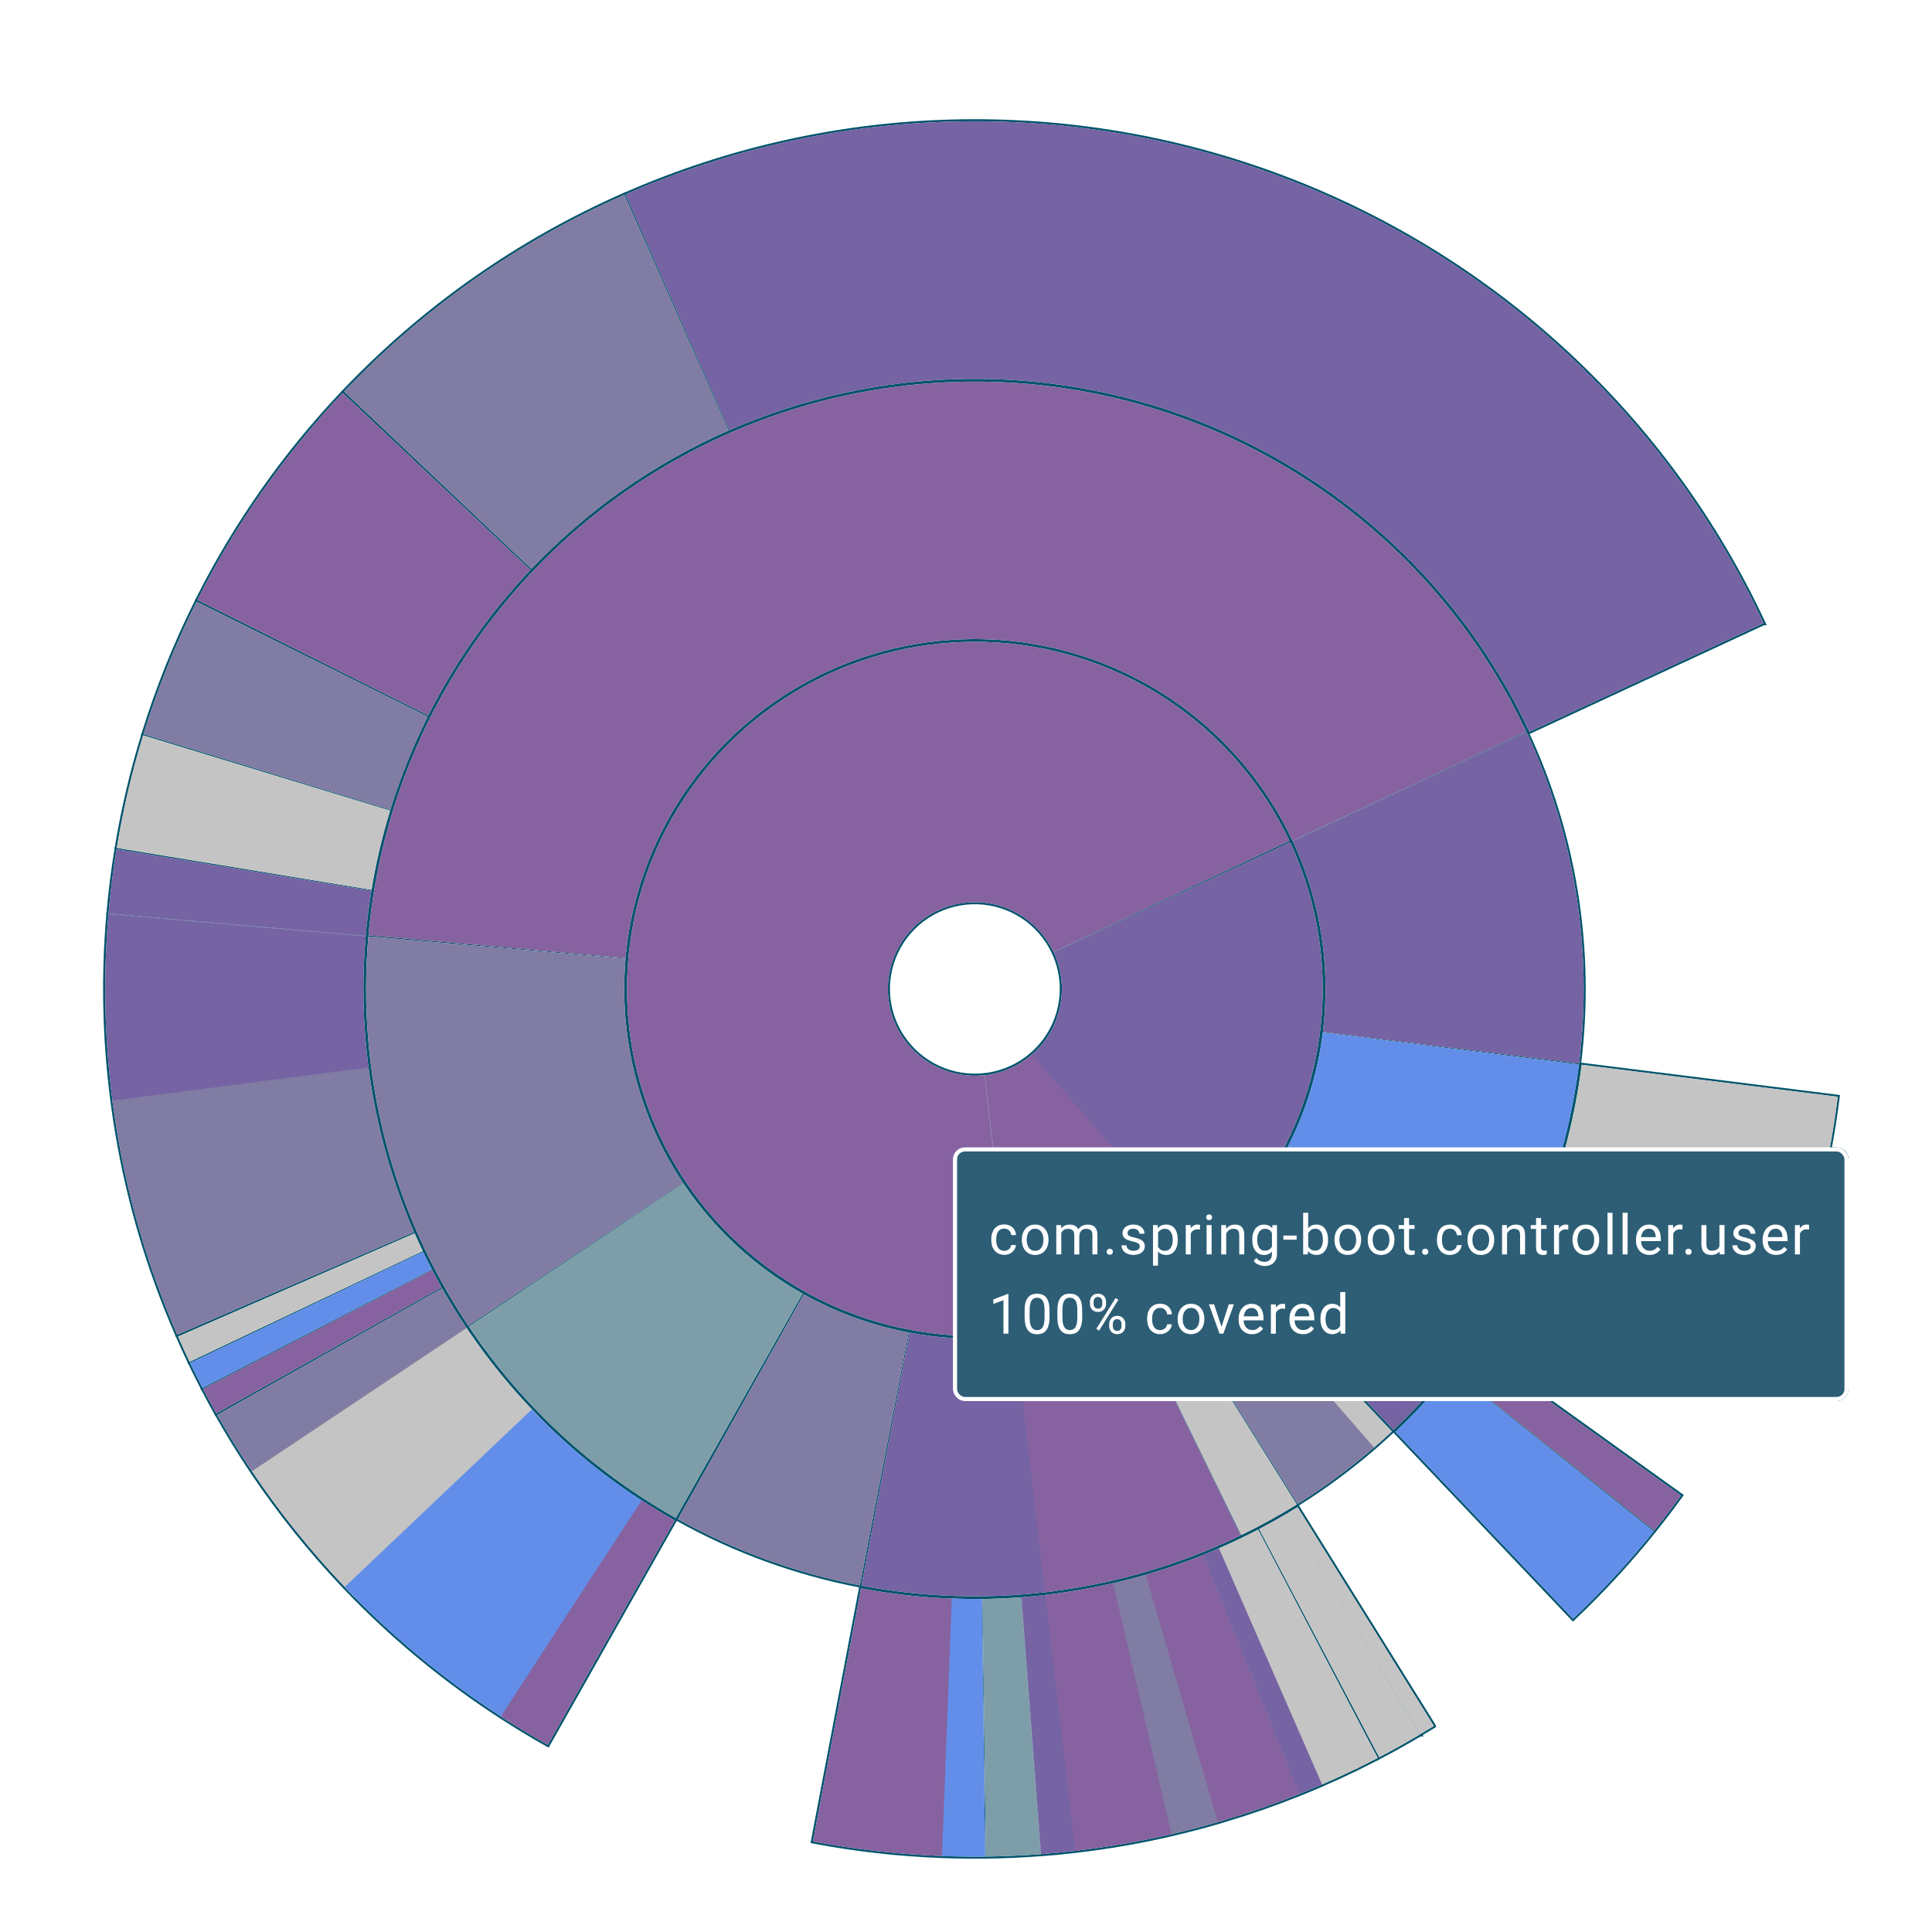 <?xml version="1.0" encoding="UTF-8"?>
<svg xmlns="http://www.w3.org/2000/svg" width="165.81mm" height="165.81mm" xmlns:xlink="http://www.w3.org/1999/xlink" viewBox="0 0 470 470">
  <defs>
    <filter id="drop-shadow-1" filterUnits="userSpaceOnUse">
      <feOffset dx="0" dy="7.09"/>
      <feGaussianBlur result="blur" stdDeviation="2.83"/>
      <feFlood flood-color="#26494f" flood-opacity=".85"/>
      <feComposite in2="blur" operator="in"/>
      <feComposite in="SourceGraphic"/>
    </filter>
  </defs>
  <g style="isolation: isolate;">
    <g id="Laag_1" data-name="Laag 1" style="filter: url(#drop-shadow-1);">
      <g>
        <path d="M90.34,209.59c-.6,3.65-1.06,7.33-1.38,11.01l-62.57-5.44c.45-5.24,1.11-10.47,1.96-15.66l62,10.09Z" style="fill: #00546c; stroke: #00546c; stroke-miterlimit: 10;"/>
        <path d="M94.9,190.11c-1.94,6.31-3.45,12.75-4.52,19.27l-61.98-10.19c1.52-9.26,3.67-18.42,6.42-27.39l60.08,18.31Z" style="fill: #00546c; stroke: #00546c; stroke-miterlimit: 10;"/>
        <path d="M100.72,292.64l-57.61,24.97c-.79-1.8-1.54-3.61-2.27-5.44-.12-.27-.23-.55-.34-.82h0c-6.27-15.74-10.6-32.16-12.92-48.94h0c-.07-.45-.13-.92-.18-1.37-.02-.13-.03-.25-.05-.38-1.97-15.06-2.29-30.29-.97-45.42l62.57,5.42c-.93,10.64-.69,21.35.68,31.93.03.24.07.49.1.73.02.16.05.33.07.49,1.67,12,4.79,23.75,9.32,34.98.51,1.28,1.05,2.55,1.6,3.83Z" style="fill: #00546c; stroke: #00546c; stroke-miterlimit: 10;"/>
        <path d="M102.83,297.27l-56.71,26.94c-.97-2.04-1.91-4.1-2.81-6.17l57.55-25.1c.64,1.46,1.29,2.9,1.98,4.33Z" style="fill: #00546c; stroke: #00546c; stroke-miterlimit: 10;"/>
        <path d="M104.04,167.25c-3.64,7.29-6.68,14.87-9.08,22.66l-60.05-18.4c3.41-11.08,7.73-21.86,12.92-32.23l56.21,27.97Z" style="fill: #00546c; stroke: #00546c; stroke-miterlimit: 10;"/>
        <path d="M105.06,301.73l-55.78,28.81c-1.04-2-2.05-4.02-3.03-6.06l56.68-27.02c.68,1.44,1.4,2.86,2.13,4.27Z" style="fill: #00546c; stroke: #00546c; stroke-miterlimit: 10;"/>
        <path d="M107.41,306.09l-54.79,30.66c-1.11-1.98-2.18-3.96-3.23-5.97l55.75-28.89c.73,1.41,1.48,2.8,2.27,4.19Z" style="fill: #00546c; stroke: #00546c; stroke-miterlimit: 10;"/>
        <path d="M129.03,131.55c-9.97,10.54-18.34,22.47-24.85,35.41l-56.16-28.09c9.26-18.42,21.17-35.39,35.35-50.36l45.65,43.04Z" style="fill: #00546c; stroke: #00546c; stroke-miterlimit: 10;"/>
        <path d="M164.12,362.79l-30.84,54.59c-3.21-1.8-6.37-3.69-9.48-5.66-.08-.05-.15-.1-.22-.14-.59-.37-1.18-.74-1.75-1.12h0c-12.89-8.36-24.82-18.1-35.6-29.04-.8-.81-1.59-1.63-2.37-2.45-8.23-8.64-15.72-17.96-22.38-27.86-.07-.1-.13-.19-.19-.29-3-4.46-5.81-9.03-8.44-13.71l54.72-30.77c1.86,3.29,3.84,6.51,5.94,9.64.05.07.09.13.13.2,5.14,7.62,10.96,14.76,17.41,21.3h0c7.58,7.69,15.97,14.54,25.03,20.42.46.3.93.6,1.39.89,2.19,1.38,4.41,2.71,6.67,3.98Z" style="fill: #00546c; stroke: #00546c; stroke-miterlimit: 10;"/>
        <path d="M166.16,280.68l-52.25,34.74c-18.63-27.9-27.2-61.29-24.3-94.7l62.57,5.42c-1.68,19.24,3.26,38.48,13.99,54.55Z" style="fill: #00546c; stroke: #00546c; stroke-miterlimit: 10;"/>
        <path d="M177.21,97.65c-18.06,7.94-34.36,19.37-47.94,33.66l-45.56-43.15c19.33-20.31,42.51-36.58,68.19-47.86l25.31,57.35Z" style="fill: #00546c; stroke: #00546c; stroke-miterlimit: 10;"/>
        <path d="M195.25,307.62l-30.85,54.57c-20.21-11.37-37.46-27.33-50.35-46.57l52.19-34.82c7.43,11.08,17.37,20.28,29.01,26.82Z" style="fill: #00546c; stroke: #00546c; stroke-miterlimit: 10;"/>
        <path d="M221.05,317.07l-11.86,61.53c-15.52-2.98-30.47-8.42-44.27-16.12l30.62-54.69c7.95,4.43,16.56,7.57,25.5,9.27Z" style="fill: #00546c; stroke: #00546c; stroke-miterlimit: 10;"/>
        <path d="M239.66,444.57c-2.69.03-5.38,0-8.07-.07-.81-.02-1.61-.05-2.42-.08-10.54-.39-21.04-1.58-31.41-3.54l11.69-61.57c7.29,1.38,14.68,2.21,22.09,2.49.1,0,.2,0,.3,0,2.35.09,4.71.12,7.07.09l.74,62.67Z" style="fill: #00546c; stroke: #00546c; stroke-miterlimit: 10;"/>
        <path d="M253.18,443.97c-4.44.34-8.9.53-13.35.59l-.8-62.66c3.13-.04,6.27-.18,9.39-.41l4.76,62.49Z" style="fill: #00546c; stroke: #00546c; stroke-miterlimit: 10;"/>
        <path d="M335.16,420.57c-1.63.84-3.27,1.67-4.92,2.48-.16.09-.32.16-.48.24h0c-2.6,1.26-5.23,2.47-7.88,3.62h0c-.09.05-.17.09-.26.12-1.8.79-3.62,1.54-5.46,2.28-.02,0-.03,0-.05.02-5.99,2.4-12.07,4.52-18.26,6.36h0c-.13.05-.27.09-.4.13-.13.04-.27.08-.4.12-.27.09-.53.16-.8.24h0c-3.48,1.01-6.99,1.94-10.52,2.76-.25.07-.49.13-.74.18-7.4,1.72-14.9,3.04-22.46,3.94-.1,0-.2.03-.3.04-.22.03-.44.05-.67.08h0c-2.77.32-5.53.59-8.31.79l-4.78-62.49c1.96-.14,3.9-.33,5.84-.56.22-.03.45-.05.67-.08,5.31-.65,10.58-1.57,15.8-2.78,2.65-.62,5.29-1.3,7.91-2.06.1-.03.2-.06.3-.09,4.63-1.36,9.19-2.93,13.67-4.72h0s.03-.02.04-.02c1.35-.54,2.68-1.11,4.01-1.69,1.87-.81,3.72-1.66,5.55-2.55.12-.06.22-.11.34-.16,1.16-.57,2.31-1.15,3.45-1.74l29.1,55.55Z" style="fill: #00546c; stroke: #00546c; stroke-miterlimit: 10;"/>
        <path d="M345.43,414.85c-3.26,1.93-6.55,3.78-9.91,5.53l-29.21-55.49c2.35-1.23,4.67-2.53,6.97-3.88l32.15,53.84Z" style="fill: #00546c; stroke: #00546c; stroke-miterlimit: 10;"/>
        <path d="M348.81,412.79c-1.1.67-2.21,1.35-3.32,2l-32.16-53.83c.78-.46,1.55-.93,2.32-1.41l33.16,53.23Z" style="fill: #00546c; stroke: #00546c; stroke-miterlimit: 10;"/>
        <path d="M371.3,170.9l-56.88,26.54c-7.94-16.95-21.27-30.82-37.92-39.45-16.65-8.64-35.68-11.56-54.16-8.31-18.48,3.25-35.36,12.48-48.05,26.28-12.68,13.79-20.45,31.37-22.11,50.03l-62.55-5.54c2.88-32.37,16.38-62.89,38.39-86.84,22.02-23.94,51.34-39.98,83.41-45.62,32.08-5.64,65.13-.58,94.03,14.42,28.9,14.99,52.04,39.07,65.83,68.5Z" style="fill: #00546c; stroke: #00546c; stroke-miterlimit: 10;"/>
        <path d="M384.13,251.65l-62.31-7.7c1.97-15.86-.58-31.94-7.34-46.42l56.91-26.48c11.75,25.14,16.16,53.07,12.75,80.6Z" style="fill: #00546c; stroke: #00546c; stroke-miterlimit: 10;"/>
        <path d="M429.01,144.52l-56.96,26.42c-16.39-35.19-45.95-62.57-82.32-76.29-36.39-13.71-76.71-12.66-112.32,2.93l-25.23-57.39c50.65-22.17,108-23.66,159.74-4.16,51.75,19.5,93.78,58.45,117.1,108.49Z" style="fill: #00546c; stroke: #00546c; stroke-miterlimit: 10;"/>
        <path d="M449.2,274.94v55.9c0,1.33-1.08,2.41-2.41,2.41h-70.57l32.71,23.47c-2.09,2.9-4.26,5.74-6.5,8.54l-40.15-32.01h-.29l40.29,32.19c-6.04,7.52-12.59,14.63-19.61,21.26l-43.21-45.49c2.71-2.55,5.31-5.2,7.81-7.96h-.89c-2.37,2.59-4.84,5.1-7.39,7.52l-7.14-7.52h-.72l7.45,7.9c-1.35,1.26-2.72,2.5-4.11,3.71-.07.06-.14.13-.21.18-5.83,5.04-12.04,9.63-18.58,13.72l-15.99-25.51h-.24l16.02,25.65c-4.38,2.72-8.89,5.2-13.51,7.45l-16.14-33.1h-.14l16.13,33.18c-14.23,6.9-29.48,11.46-45.16,13.53h0c-.4.07-.81.12-1.21.16-.4.05-.81.1-1.21.14h-.02c-14.86,1.73-29.92,1.18-44.64-1.6l11.7-61.56c3.66.69,7.35,1.15,11.07,1.35v-.67c-10.64-.61-21.12-3.22-30.86-7.74-14.1-6.54-26.13-16.84-34.75-29.76-8.63-12.92-13.51-27.96-14.13-43.47-.61-15.51,3.07-30.89,10.65-44.44,7.58-13.56,18.76-24.77,32.3-32.41,13.55-7.63,28.95-11.39,44.49-10.86s30.65,5.32,43.64,13.85c12.99,8.54,23.38,20.48,30.01,34.52l-57.4,27.02c-1.67-3.51-4.26-6.5-7.51-8.63-3.25-2.14-7.03-3.34-10.91-3.47-3.88-.13-7.74.81-11.12,2.72-3.38,1.91-6.18,4.71-8.08,8.1-1.89,3.39-2.81,7.24-2.66,11.11.15,3.88,1.38,7.64,3.53,10.87,2.16,3.23,5.17,5.8,8.69,7.44,3.53,1.64,7.43,2.27,11.3,1.83l2.05,18.06h.09l-2.09-18.06c4.25-.49,8.23-2.26,11.45-5.04.04-.04.08-.07.12-.11,2.05-1.8,3.73-3.98,4.94-6.42,1.39-2.79,2.15-5.84,2.22-8.95.07-3.23-.61-6.44-1.98-9.38l57.51-26.77c5.48,11.74,8.19,24.57,7.91,37.51-.27,12.45-3.29,24.68-8.86,35.81h0c-.14.29-.29.58-.44.86-.08.16-.15.32-.24.48h0s-.02.05-.03.07h.77c4.6-8.89,7.59-18.52,8.84-28.44l62.3,7.8c-.88,6.99-2.25,13.88-4.11,20.65h.67c1.84-6.76,3.21-13.64,4.09-20.59l62.32,7.79c-.54,4.29-1.21,8.56-2,12.8h1.72c1.33,0,2.41,1.08,2.41,2.41Z" style="fill: #00546c; stroke: #00546c; stroke-miterlimit: 10;"/>
        <g style="mix-blend-mode: darken;">
          <path d="M429.01,144.52l-56.96,26.42c-16.39-35.19-45.95-62.57-82.32-76.29-36.39-13.71-76.71-12.66-112.32,2.93l-25.23-57.39c50.65-22.17,108-23.66,159.74-4.16,51.75,19.5,93.78,58.45,117.1,108.49Z" style="fill: #fff; stroke-width: 0px;"/>
          <path d="M177.21,97.65c-18.06,7.94-34.36,19.37-47.94,33.66l-45.56-43.15c19.33-20.31,42.51-36.58,68.19-47.86l25.31,57.35Z" style="fill: #fff; stroke-width: 0px;"/>
          <path d="M129.03,131.55c-9.97,10.54-18.34,22.47-24.85,35.41l-56.16-28.09c9.26-18.42,21.17-35.39,35.35-50.36l45.65,43.04Z" style="fill: #fff; stroke-width: 0px;"/>
          <path d="M104.04,167.25c-3.64,7.29-6.68,14.87-9.08,22.66l-60.05-18.4c3.41-11.08,7.73-21.86,12.92-32.23l56.21,27.97Z" style="fill: #fff; stroke-width: 0px;"/>
          <path d="M94.9,190.11c-1.94,6.31-3.45,12.75-4.52,19.27l-61.98-10.19c1.52-9.26,3.67-18.42,6.42-27.39l60.08,18.31Z" style="fill: #fff; stroke-width: 0px;"/>
          <path d="M90.34,209.59c-.6,3.65-1.06,7.33-1.38,11.01l-62.57-5.44c.45-5.24,1.11-10.47,1.96-15.66l62,10.09Z" style="fill: #fff; stroke-width: 0px;"/>
          <path d="M89.8,253.83l-62.21,8.59h0c-.07-.45-.13-.92-.18-1.37-.02-.13-.03-.25-.05-.38-1.97-15.06-2.29-30.29-.97-45.42l62.57,5.42c-.93,10.64-.69,21.35.68,31.93.03.24.07.49.1.73.02.16.05.33.07.49Z" style="fill: #fff; stroke-width: 0px;"/>
          <path d="M99.12,288.81l-58.29,23.36c-.11-.28-.22-.55-.33-.83-6.27-15.73-10.6-32.15-12.92-48.93-.07-.45-.13-.91-.19-1.37-.02-.13-.03-.25-.05-.38l62.29-8.07c.03.24.07.49.1.73.02.16.05.33.07.49,1.67,12,4.79,23.75,9.32,34.98Z" style="fill: #fff; stroke-width: 0px;"/>
          <path d="M100.72,292.64l-57.61,24.97c-.79-1.8-1.54-3.61-2.27-5.44-.12-.27-.23-.55-.34-.82h0s58.38-23.11,58.38-23.11c.08.19.15.38.23.57.51,1.28,1.05,2.55,1.6,3.83Z" style="fill: #fff; stroke-width: 0px;"/>
          <path d="M102.83,297.27l-56.71,26.94c-.97-2.04-1.91-4.1-2.81-6.17l57.55-25.1c.64,1.46,1.29,2.9,1.98,4.33Z" style="fill: #fff; stroke-width: 0px;"/>
          <path d="M105.06,301.73l-55.78,28.81c-1.04-2-2.05-4.02-3.03-6.06l56.68-27.02c.68,1.44,1.4,2.86,2.13,4.27Z" style="fill: #fff; stroke-width: 0px;"/>
          <path d="M107.41,306.09l-54.79,30.66c-1.11-1.98-2.18-3.96-3.23-5.97l55.75-28.89c.73,1.41,1.48,2.8,2.27,4.19Z" style="fill: #fff; stroke-width: 0px;"/>
          <path d="M113.63,316.19l-52.16,34.92c-.07-.1-.13-.19-.19-.29-3-4.46-5.81-9.03-8.44-13.71l54.72-30.77c1.86,3.29,3.84,6.51,5.94,9.64.05.07.09.13.13.2Z" style="fill: #fff; stroke-width: 0px;"/>
          <path d="M131.04,337.49h0l-44.8,43.92c-.8-.81-1.59-1.63-2.37-2.45-8.23-8.64-15.72-17.96-22.38-27.86-.07-.1-.13-.19-.19-.29l52.21-34.83c.05.07.09.13.13.2,5.14,7.62,10.96,14.76,17.41,21.3Z" style="fill: #fff; stroke-width: 0px;"/>
          <path d="M157.45,358.81l-33.66,52.92c-.08-.05-.15-.1-.22-.14-.59-.37-1.17-.74-1.74-1.13-12.89-8.35-24.82-18.09-35.6-29.03-.8-.81-1.59-1.63-2.37-2.45l45.51-43.19c.55.58,1.1,1.15,1.66,1.72,7.58,7.69,15.97,14.54,25.03,20.42.46.3.93.6,1.39.89Z" style="fill: #fff; stroke-width: 0px;"/>
          <path d="M164.12,362.79l-30.84,54.59c-3.21-1.8-6.37-3.69-9.48-5.66-.08-.05-.15-.1-.22-.14-.59-.37-1.18-.74-1.75-1.12h0s34.24-52.54,34.24-52.54c.46.3.93.6,1.39.89,2.19,1.38,4.41,2.71,6.67,3.98Z" style="fill: #fff; stroke-width: 0px;"/>
          <path d="M233.24,381.86l-1.65,62.64c-.81-.02-1.61-.05-2.42-.08-10.54-.39-21.04-1.58-31.41-3.54l11.69-61.57c7.29,1.38,14.68,2.21,22.09,2.49.1,0,.2,0,.3,0,.46.02.93.04,1.4.05Z" style="fill: #fff; stroke-width: 0px;"/>
          <path d="M239.66,444.57c-2.69.03-5.38,0-8.07-.07-.81-.02-1.61-.05-2.42-.08l2.37-62.62c.1,0,.2,0,.3,0,2.35.09,4.71.12,7.07.09l.74,62.67Z" style="fill: #fff; stroke-width: 0px;"/>
          <path d="M253.18,443.97c-4.44.34-8.9.53-13.35.59l-.8-62.66c3.13-.04,6.27-.18,9.39-.41l4.76,62.49Z" style="fill: #fff; stroke-width: 0px;"/>
          <path d="M262.53,443.06c-.1,0-.2.03-.3.04-.22.02-.44.05-.67.07-2.77.33-5.53.6-8.31.8l-4.78-62.49c1.96-.14,3.9-.33,5.84-.56.22-.03.45-.05.67-.08l7.54,62.22Z" style="fill: #fff; stroke-width: 0px;"/>
          <path d="M285.73,438.93c-.25.07-.49.13-.74.18-7.4,1.72-14.9,3.04-22.46,3.94-.1,0-.2.03-.3.04-.22.03-.44.05-.67.08h0s-7.25-62.26-7.25-62.26c.22-.03.45-.05.67-.08,5.31-.65,10.58-1.57,15.8-2.78.17-.04.35-.08.52-.12l14.42,60.98Z" style="fill: #fff; stroke-width: 0px;"/>
          <path d="M297.85,435.69h0c-.13.05-.27.09-.4.13-.13.04-.27.08-.4.12-.26.09-.53.16-.8.23-3.48,1.02-6.99,1.95-10.52,2.77-.25.07-.49.13-.74.18l-14.2-61.05c2.65-.62,5.29-1.3,7.91-2.06.1-.03.2-.06.3-.09.28-.08.55-.16.83-.24l18.02,60.02Z" style="fill: #fff; stroke-width: 0px;"/>
          <path d="M316.16,429.31s-.03,0-.05.02c-5.99,2.4-12.07,4.52-18.26,6.36-.13.05-.27.09-.4.13-.13.04-.27.08-.4.12-.27.09-.53.16-.8.24h0s-17.54-60.17-17.54-60.17c.1-.03.2-.06.3-.09,4.63-1.36,9.19-2.93,13.67-4.72h0s.03-.02.04-.02l23.45,58.14Z" style="fill: #fff; stroke-width: 0px;"/>
          <path d="M321.87,426.91h0c-.09.05-.17.09-.26.12-1.8.79-3.62,1.54-5.46,2.28-.02,0-.03,0-.05.02l-23.44-58.14h0s.03-.02.04-.02c1.35-.54,2.68-1.11,4.01-1.69l25.16,57.43Z" style="fill: #fff; stroke-width: 0px;"/>
          <path d="M330.24,423.05c-.16.08-.32.15-.48.23-2.6,1.27-5.23,2.48-7.88,3.63-.09.04-.17.08-.26.12l-25.08-57.46c.06-.03.13-.06.18-.09,1.87-.81,3.72-1.66,5.55-2.55.12-.06.22-.11.34-.16l27.63,56.28Z" style="fill: #fff; stroke-width: 0px;"/>
          <path d="M335.16,420.57c-1.63.84-3.27,1.67-4.92,2.48-.16.09-.32.16-.48.24h0s-27.49-56.36-27.49-56.36c.12-.06.22-.11.34-.16,1.16-.57,2.31-1.15,3.45-1.74l29.1,55.55Z" style="fill: #fff; stroke-width: 0px;"/>
          <path d="M345.43,414.85c-3.26,1.93-6.55,3.78-9.91,5.53l-29.21-55.49c2.35-1.23,4.67-2.53,6.97-3.88l32.15,53.84Z" style="fill: #fff; stroke-width: 0px;"/>
          <path d="M348.81,412.79c-1.1.67-2.21,1.35-3.32,2l-32.16-53.83c.78-.46,1.55-.93,2.32-1.41l33.16,53.23Z" style="fill: #fff; stroke-width: 0px;"/>
          <path d="M402.29,365.45c-6.04,7.52-12.59,14.63-19.61,21.26l-43.21-45.49c2.71-2.55,5.31-5.2,7.81-7.96,2.07-2.27,4.06-4.6,5.98-6.99l8.74,6.99,40.29,32.19Z" style="fill: #fff; stroke-width: 0px;"/>
          <path d="M408.93,356.72c-2.09,2.9-4.26,5.74-6.5,8.54l-40.15-32.01-8.93-7.11c1.57-1.97,3.09-3.96,4.57-6l18.28,13.12,32.71,23.47Z" style="fill: #fff; stroke-width: 0px;"/>
          <path d="M424.52,331.53c5.39-10.25,9.92-20.93,13.56-31.93l-59.65-19.63c-2.56,7.73-5.74,15.24-9.53,22.45l55.63,29.11Z" style="fill: #fff; stroke-width: 0px;"/>
          <path d="M435.58,306.73c1.54-4.14,2.94-8.34,4.22-12.57l-60.16-18.01c-.9,2.98-1.88,5.92-2.96,8.84l58.91,21.74Z" style="fill: #fff; stroke-width: 0px;"/>
          <path d="M447.08,259.73c-.54,4.29-1.21,8.56-2,12.8-1.35,7.1-3.05,14.13-5.11,21.06l-2.07-.62h-.02l-.42-.13-.8-.24-2.47-.73-3.14-.93h0l-51.28-15.2c.32-1.07.63-2.14.92-3.22,1.84-6.76,3.21-13.64,4.09-20.59l62.32,7.79Z" style="fill: #fff; stroke-width: 0px;"/>
          <path d="M371.3,170.9l-56.88,26.54c-7.94-16.95-21.27-30.82-37.92-39.45-16.65-8.64-35.68-11.56-54.16-8.31-18.48,3.25-35.36,12.48-48.05,26.28-12.68,13.79-20.45,31.37-22.11,50.03l-62.55-5.54c2.88-32.37,16.38-62.89,38.39-86.84,22.02-23.94,51.34-39.98,83.41-45.62,32.08-5.64,65.13-.58,94.03,14.42,28.9,14.99,52.04,39.07,65.83,68.5Z" style="fill: #fff; stroke-width: 0px;"/>
          <path d="M384.13,251.65l-62.31-7.7c1.97-15.86-.58-31.94-7.34-46.42l56.91-26.48c11.75,25.14,16.16,53.07,12.75,80.6Z" style="fill: #fff; stroke-width: 0px;"/>
          <path d="M384.1,251.88c-.88,6.99-2.25,13.88-4.11,20.65-1.56,5.67-3.45,11.24-5.68,16.68-.2.5-.41,1.01-.63,1.51-.03.07-.06.14-.09.21-.13.31-.26.63-.4.93-.69,1.62-1.42,3.22-2.18,4.82-.21.46-.43.93-.67,1.38-.75,1.56-1.54,3.11-2.36,4.65-.06.11-.11.2-.16.31-.27.51-.55,1.02-.83,1.53h0l-12.55-6.87-1.08-.59h0l-2.42-1.33-1.36-.74-5.75-3.15-1.03-.57-.67-.37-.54-.3-29.63-16.21c.19-.35.38-.7.57-1.06.15-.28.3-.56.44-.84,4.6-8.89,7.59-18.52,8.84-28.44l62.3,7.8Z" style="fill: #fff; stroke-width: 0px;"/>
          <path d="M166.16,280.68l-52.25,34.74c-18.63-27.9-27.2-61.29-24.3-94.7l62.57,5.42c-1.68,19.24,3.26,38.48,13.99,54.55Z" style="fill: #fff; stroke-width: 0px;"/>
          <path d="M195.25,307.62l-30.85,54.57c-20.21-11.37-37.46-27.33-50.35-46.57l52.19-34.82c7.43,11.08,17.37,20.28,29.01,26.82Z" style="fill: #fff; stroke-width: 0px;"/>
          <path d="M221.05,317.07l-11.86,61.53c-15.52-2.98-30.47-8.42-44.27-16.12l30.62-54.69c7.95,4.43,16.56,7.57,25.5,9.27Z" style="fill: #fff; stroke-width: 0px;"/>
          <path d="M256.64,379.96h0c-.4.07-.81.12-1.21.16-.4.05-.81.1-1.21.14h-.02c-14.86,1.73-29.92,1.18-44.64-1.6l11.7-61.56c3.66.69,7.35,1.15,11.07,1.35,5.35.31,10.72.11,16.05-.6h0s2.04,15.39,2.04,15.39l6.22,46.71Z" style="fill: #fff; stroke-width: 0px;"/>
          <path d="M301.8,366.43c-14.23,6.9-29.48,11.46-45.16,13.53-.4.06-.81.11-1.21.16-.4.05-.81.1-1.21.14h-.02l-5.46-47.02-1.76-15.21c.47-.06.93-.12,1.41-.17,1.04-.13,2.08-.3,3.11-.48.9-.14,1.77-.31,2.66-.49h0c1.2-.24,2.41-.52,3.6-.82.4-.09.78-.19,1.18-.3,1.01-.26,2-.55,3-.85.42-.13.85-.26,1.27-.4,1.98-.64,3.92-1.34,5.85-2.11.43-.17.87-.36,1.29-.54,1.36-.57,2.71-1.18,4.04-1.82l11.28,23.19,16.13,33.18Z" style="fill: #fff; stroke-width: 0px;"/>
          <path d="M315.47,358.9c-4.38,2.72-8.89,5.2-13.51,7.45l-16.14-33.1-11.34-23.23c2.67-1.29,5.26-2.73,7.79-4.3l4.35,6.97h0s1.17,1.85,1.17,1.85c0,0,0,.02,0,.02l1.06,1.7s0,.02.02.02l.73,1.2,9.85,15.78,16.02,25.65Z" style="fill: #fff; stroke-width: 0px;"/>
          <path d="M334.48,344.87c-.07.06-.14.13-.21.18-5.83,5.04-12.04,9.63-18.58,13.72l-15.99-25.51-9.89-15.77-.68-1.1-1.38-2.21-1.07-1.7-4.28-6.83c3.76-2.35,7.34-4.98,10.7-7.89.04-.04.09-.08.13-.12l.31.36.07.08,10.53,12.04.94,1.08h0s.93,1.06.93,1.06h0s1.37,1.58,1.37,1.58l1.81,2.07,1.21,1.4,13.94,15.95,10.15,11.61Z" style="fill: #fff; stroke-width: 0px;"/>
          <path d="M338.59,341.16c-1.35,1.26-2.72,2.5-4.11,3.71-.07.06-.14.13-.21.18l-10.27-11.8-13.84-15.9-.97-1.12-1.83-2.1-1.24-1.43-1.38-1.59-.85-.96-10.79-12.4s.09-.08.13-.12c.11-.09.2-.17.31-.27.41-.36.82-.72,1.22-1.1.28-.25.55-.5.83-.76l1.51,1.61.91.95,11.44,12.14.89.94.07.07.42.45,2.94,3.12,2.46,2.6,14.92,15.85,7.45,7.9Z" style="fill: #fff; stroke-width: 0px;"/>
          <path d="M357.36,319.8c-3.39,4.69-7.05,9.19-10.97,13.46-2.37,2.59-4.84,5.1-7.39,7.52l-7.14-7.52-14.98-15.77-3.19-3.36-2.53-2.67-.62-.65-.17-.18-.39-.4-11.68-12.3-1.21-1.28-1.28-1.35c.43-.4.86-.82,1.28-1.24.16-.15.32-.31.46-.46.26-.25.5-.5.75-.75l.27-.27c.05-.06.1-.11.14-.15.49-.52.98-1.04,1.47-1.58,2.22-2.42,4.29-4.95,6.21-7.61l10.61,7.61,1.22.89h0l.64.45,2.94,2.12,1.2.86,2.17,1.55h0s1.99,1.45,1.99,1.45h0l30.17,21.66Z" style="fill: #fff; stroke-width: 0px;"/>
          <path d="M357.54,319.55c3.86-5.37,7.35-11,10.45-16.83l-55.48-29.35c-1.79,3.36-3.8,6.6-6.02,9.7l51.04,36.49Z" style="fill: #fff; stroke-width: 0px;"/>
          <path d="M313.69,197.47l-57.4,27.02c-1.67-3.51-4.26-6.5-7.51-8.63-3.25-2.14-7.03-3.34-10.91-3.47-3.88-.13-7.74.81-11.12,2.72-3.38,1.91-6.18,4.71-8.08,8.1-1.89,3.39-2.81,7.24-2.66,11.11.15,3.88,1.38,7.64,3.53,10.87,2.16,3.23,5.17,5.8,8.69,7.44,3.53,1.64,7.43,2.27,11.3,1.83l2.05,18.06,2.08,18.33.12,1.01.61,5.33.12.99,2.18,19.19c-4.78.54-9.58.67-14.35.4-10.64-.61-21.12-3.22-30.86-7.74-14.1-6.54-26.13-16.84-34.75-29.76-8.63-12.92-13.51-27.96-14.13-43.47-.61-15.51,3.07-30.89,10.65-44.44,7.58-13.56,18.76-24.77,32.3-32.41,13.55-7.63,28.95-11.39,44.49-10.86s30.65,5.32,43.64,13.85c12.99,8.54,23.38,20.48,30.01,34.52Z" style="fill: #fff; stroke-width: 0px;"/>
          <path d="M294.34,295.73s-.09.08-.13.11c-.23.21-.46.42-.69.63-.29.26-.58.51-.87.76-6.53,5.67-13.84,10.26-21.69,13.68h0c-.42.18-.85.37-1.29.54-2.09.88-4.23,1.66-6.39,2.36-.41.13-.83.26-1.24.4-1.12.34-2.25.66-3.37.95-.39.11-.77.2-1.16.29-.9.23-1.79.43-2.7.63-1.46.31-2.92.58-4.4.82-1.18.18-2.36.35-3.56.48l-2.22-19.18-.12-.99-.62-5.34-.12-1-2.12-18.32-2.09-18.06c4.25-.49,8.23-2.26,11.45-5.04.04-.04.08-.07.12-.11.11-.09.21-.17.31-.27l21.57,23.48,17.16,18.67.75.82,2.59,2.81.81.89h0Z" style="fill: #fff; stroke-width: 0px;"/>
          <path d="M312.91,271.12c-.14.29-.29.58-.44.86-.08.16-.15.32-.24.48h0s-.02.05-.03.07c-3.59,6.86-8.09,13.19-13.39,18.8,0,0-.02,0-.02.02-.15.17-.33.36-.5.53-.04.05-.08.1-.13.13h0c-.35.38-.69.73-1.05,1.09-.77.76-1.54,1.51-2.34,2.25-.13.13-.28.26-.41.38-.04.05-.08.09-.12.12-.23.21-.46.41-.69.62-.29.26-.58.52-.87.77l-2.98-3.42-.15-.18-.33-.37-.73-.84-17.31-19.88-20.13-23.1s.08-.07.12-.11c2.05-1.8,3.73-3.98,4.94-6.42l56.81,28.22h0Z" style="fill: #fff; stroke-width: 0px;"/>
          <path d="M321.76,235.31c-.27,12.45-3.29,24.68-8.86,35.81-.13.29-.28.58-.43.86-.08.16-.15.32-.24.48h0l-56.29-29.22c.06-.12.12-.22.16-.34,1.39-2.79,2.15-5.84,2.22-8.95.07-3.23-.61-6.44-1.98-9.38l57.51-26.77c5.48,11.74,8.19,24.57,7.91,37.51Z" style="fill: #fff; stroke-width: 0px;"/>
        </g>
        <path d="M429.01,144.52l-56.96,26.42c-16.39-35.19-45.95-62.57-82.32-76.29-36.39-13.71-76.71-12.66-112.32,2.93l-25.23-57.39c50.65-22.17,108-23.66,159.74-4.16,51.75,19.5,93.78,58.45,117.1,108.49Z" style="fill: #7563a3; stroke-width: 0px;"/>
        <path d="M177.21,97.65c-18.06,7.94-34.36,19.37-47.94,33.66l-45.56-43.15c19.33-20.31,42.51-36.58,68.19-47.86l25.31,57.35Z" style="fill: #807ca3; stroke-width: 0px;"/>
        <path d="M129.03,131.55c-9.97,10.54-18.34,22.47-24.85,35.41l-56.16-28.09c9.26-18.42,21.17-35.39,35.35-50.36l45.65,43.04Z" style="fill: #8663a0; stroke-width: 0px;"/>
        <path d="M104.04,167.25c-3.64,7.29-6.68,14.87-9.08,22.66l-60.05-18.4c3.41-11.08,7.73-21.86,12.92-32.23l56.21,27.97Z" style="fill: #807ca3; stroke-width: 0px;"/>
        <path d="M94.9,190.11c-1.94,6.31-3.45,12.75-4.52,19.27l-61.98-10.19c1.52-9.26,3.67-18.42,6.42-27.39l60.08,18.31Z" style="fill: #c4c4c4; stroke-width: 0px;"/>
        <path d="M90.34,209.59c-.6,3.65-1.06,7.33-1.38,11.01l-62.57-5.44c.45-5.24,1.11-10.47,1.96-15.66l62,10.09Z" style="fill: #7563a3; stroke-width: 0px;"/>
        <path d="M89.8,253.83l-62.21,8.59h0c-.07-.45-.13-.92-.18-1.37-.02-.13-.03-.25-.05-.38-1.97-15.06-2.29-30.29-.97-45.42l62.57,5.42c-.93,10.64-.69,21.35.68,31.93.03.24.07.49.1.73.02.16.05.33.07.49Z" style="fill: #7563a3; stroke-width: 0px;"/>
        <path d="M99.12,288.81l-58.29,23.36c-.11-.28-.22-.55-.33-.83-6.27-15.73-10.6-32.15-12.92-48.93-.07-.45-.13-.91-.19-1.37-.02-.13-.03-.25-.05-.38l62.29-8.07c.03.24.07.49.1.73.02.16.05.33.07.49,1.67,12,4.79,23.75,9.32,34.98Z" style="fill: #807ca3; stroke-width: 0px;"/>
        <path d="M100.72,292.64l-57.61,24.97c-.79-1.8-1.54-3.61-2.27-5.44-.12-.27-.23-.55-.34-.82h0s58.38-23.11,58.38-23.11c.08.19.15.38.23.57.51,1.28,1.05,2.55,1.6,3.83Z" style="fill: #807ca3; stroke-width: 0px;"/>
        <path d="M102.83,297.27l-56.71,26.94c-.97-2.04-1.91-4.1-2.81-6.17l57.55-25.1c.64,1.46,1.29,2.9,1.98,4.33Z" style="fill: #c4c4c4; stroke-width: 0px;"/>
        <path d="M105.06,301.73l-55.78,28.81c-1.04-2-2.05-4.02-3.03-6.06l56.68-27.02c.68,1.44,1.4,2.86,2.13,4.27Z" style="fill: #628ee9; stroke-width: 0px;"/>
        <path d="M107.41,306.09l-54.79,30.66c-1.11-1.98-2.18-3.96-3.23-5.97l55.75-28.89c.73,1.41,1.48,2.8,2.27,4.19Z" style="fill: #8663a0; stroke-width: 0px;"/>
        <path d="M113.63,316.19l-52.16,34.92c-.07-.1-.13-.19-.19-.29-3-4.46-5.81-9.03-8.44-13.71l54.72-30.77c1.86,3.29,3.84,6.51,5.94,9.64.05.07.09.13.13.2Z" style="fill: #807ca3; stroke-width: 0px;"/>
        <path d="M131.04,337.49h0l-44.8,43.92c-.8-.81-1.59-1.63-2.37-2.45-8.23-8.64-15.72-17.96-22.38-27.86-.07-.1-.13-.19-.19-.29l52.21-34.83c.05.07.09.13.13.2,5.14,7.62,10.96,14.76,17.41,21.3Z" style="fill: #c4c4c4; stroke-width: 0px;"/>
        <path d="M157.45,358.81l-33.66,52.92c-.08-.05-.15-.1-.22-.14-.59-.37-1.17-.74-1.74-1.13-12.89-8.35-24.82-18.09-35.6-29.03-.8-.81-1.59-1.63-2.37-2.45l45.51-43.19c.55.58,1.1,1.15,1.66,1.72,7.58,7.69,15.97,14.54,25.03,20.42.46.3.93.6,1.39.89Z" style="fill: #628ee9; stroke-width: 0px;"/>
        <path d="M164.12,362.79l-30.84,54.59c-3.21-1.8-6.37-3.69-9.48-5.66-.08-.05-.15-.1-.22-.14-.59-.37-1.18-.74-1.75-1.12h0s34.24-52.54,34.24-52.54c.46.3.93.6,1.39.89,2.19,1.38,4.41,2.71,6.67,3.98Z" style="fill: #8663a0; stroke-width: 0px;"/>
        <path d="M233.24,381.86l-1.65,62.64c-.81-.02-1.61-.05-2.42-.08-10.54-.39-21.04-1.58-31.41-3.54l11.69-61.57c7.29,1.38,14.68,2.21,22.09,2.49.1,0,.2,0,.3,0,.46.02.93.04,1.4.05Z" style="fill: #8663a0; stroke-width: 0px;"/>
        <path d="M239.66,444.57c-2.69.03-5.38,0-8.07-.07-.81-.02-1.61-.05-2.42-.08l2.37-62.62c.1,0,.2,0,.3,0,2.35.09,4.71.12,7.07.09l.74,62.67Z" style="fill: #628ee9; stroke-width: 0px;"/>
        <path d="M253.18,443.97c-4.44.34-8.9.53-13.35.59l-.8-62.66c3.13-.04,6.27-.18,9.39-.41l4.76,62.49Z" style="fill: #7d9da9; stroke-width: 0px;"/>
        <path d="M262.53,443.06c-.1,0-.2.03-.3.04-.22.02-.44.05-.67.07-2.77.33-5.53.6-8.31.8l-4.78-62.49c1.96-.14,3.9-.33,5.84-.56.22-.03.45-.05.67-.08l7.54,62.22Z" style="fill: #7563a3; stroke-width: 0px;"/>
        <path d="M285.73,438.93c-.25.07-.49.13-.74.18-7.4,1.72-14.9,3.04-22.46,3.94-.1,0-.2.03-.3.04-.22.03-.44.05-.67.08h0s-7.25-62.26-7.25-62.26c.22-.03.45-.05.67-.08,5.31-.65,10.58-1.57,15.8-2.78.17-.04.35-.08.52-.12l14.42,60.98Z" style="fill: #8663a0; stroke-width: 0px;"/>
        <path d="M297.85,435.69h0c-.13.05-.27.09-.4.13-.13.04-.27.08-.4.12-.26.09-.53.16-.8.23-3.48,1.02-6.99,1.95-10.52,2.77-.25.07-.49.13-.74.18l-14.2-61.05c2.65-.62,5.29-1.3,7.91-2.06.1-.03.2-.06.3-.09.28-.08.55-.16.83-.24l18.02,60.02Z" style="fill: #807ca3; stroke-width: 0px;"/>
        <path d="M316.16,429.31s-.03,0-.05.02c-5.99,2.4-12.07,4.52-18.26,6.36-.13.05-.27.09-.4.13-.13.04-.27.08-.4.12-.27.09-.53.16-.8.24h0s-17.54-60.17-17.54-60.17c.1-.03.2-.06.3-.09,4.63-1.36,9.19-2.93,13.67-4.72h0s.03-.02.04-.02l23.45,58.14Z" style="fill: #8663a0; stroke-width: 0px;"/>
        <path d="M321.87,426.91h0c-.09.05-.17.09-.26.12-1.8.79-3.62,1.54-5.46,2.28-.02,0-.03,0-.05.02l-23.44-58.14h0s.03-.02.04-.02c1.35-.54,2.68-1.11,4.01-1.69l25.16,57.43Z" style="fill: #7563a3; stroke-width: 0px;"/>
        <path d="M330.24,423.05c-.16.08-.32.15-.48.23-2.6,1.27-5.23,2.48-7.88,3.63-.09.04-.17.08-.26.12l-25.08-57.46c.06-.03.13-.06.18-.09,1.87-.81,3.72-1.66,5.55-2.55.12-.06.22-.11.34-.16l27.63,56.28Z" style="fill: #c4c4c4; stroke-width: 0px;"/>
        <path d="M335.16,420.57c-1.63.84-3.27,1.67-4.92,2.48-.16.09-.32.16-.48.24h0s-27.49-56.36-27.49-56.36c.12-.06.22-.11.34-.16,1.16-.57,2.31-1.15,3.45-1.74l29.1,55.55Z" style="fill: #c4c4c4; stroke-width: 0px;"/>
        <path d="M345.43,414.85c-3.26,1.93-6.55,3.78-9.91,5.53l-29.21-55.49c2.35-1.23,4.67-2.53,6.97-3.88l32.15,53.84Z" style="fill: #c4c4c4; stroke-width: 0px;"/>
        <path d="M348.81,412.79c-1.1.67-2.21,1.35-3.32,2l-32.16-53.83c.78-.46,1.55-.93,2.32-1.41l33.16,53.23Z" style="fill: #c4c4c4; stroke-width: 0px;"/>
        <path d="M402.29,365.45c-6.04,7.52-12.59,14.63-19.61,21.26l-43.21-45.49c2.71-2.55,5.31-5.2,7.81-7.96,2.07-2.27,4.06-4.6,5.98-6.99l8.74,6.99,40.29,32.19Z" style="fill: #628ee9; stroke-width: 0px;"/>
        <path d="M408.93,356.72c-2.09,2.9-4.26,5.74-6.5,8.54l-40.15-32.01-8.93-7.11c1.57-1.97,3.09-3.96,4.57-6l18.28,13.12,32.71,23.47Z" style="fill: #8663a0; stroke-width: 0px;"/>
        <path d="M424.52,331.53c5.39-10.25,9.92-20.93,13.56-31.93l-59.65-19.63c-2.56,7.73-5.74,15.24-9.53,22.45l55.63,29.11Z" style="fill: #7563a3; stroke-width: 0px;"/>
        <path d="M435.58,306.73c1.54-4.14,2.94-8.34,4.22-12.57l-60.16-18.01c-.9,2.98-1.88,5.92-2.96,8.84l58.91,21.74Z" style="fill: #7563a3; stroke-width: 0px;"/>
        <path d="M447.08,259.73c-.54,4.29-1.21,8.56-2,12.8-1.35,7.1-3.05,14.13-5.11,21.06l-2.07-.62h-.02l-.42-.13-.8-.24-2.47-.73-3.14-.93h0l-51.28-15.2c.32-1.07.63-2.14.92-3.22,1.84-6.76,3.21-13.64,4.09-20.59l62.32,7.79Z" style="fill: #c4c4c4; stroke-width: 0px;"/>
        <path d="M371.3,170.9l-56.88,26.54c-7.94-16.95-21.27-30.82-37.92-39.45-16.65-8.64-35.68-11.56-54.16-8.31-18.48,3.25-35.36,12.48-48.05,26.28-12.68,13.79-20.45,31.37-22.11,50.03l-62.55-5.54c2.88-32.37,16.38-62.89,38.39-86.84,22.02-23.94,51.34-39.98,83.41-45.62,32.08-5.64,65.13-.58,94.03,14.42,28.9,14.99,52.04,39.07,65.83,68.5Z" style="fill: #8663a0; stroke-width: 0px;"/>
        <path d="M384.13,251.65l-62.31-7.7c1.97-15.86-.58-31.94-7.34-46.42l56.91-26.48c11.75,25.14,16.16,53.07,12.75,80.6Z" style="fill: #7563a3; stroke-width: 0px;"/>
        <path d="M384.1,251.88c-.88,6.99-2.25,13.88-4.11,20.65-1.56,5.67-3.45,11.24-5.68,16.68-.2.5-.41,1.01-.63,1.51-.03.07-.06.14-.09.21-.13.31-.26.63-.4.93-.69,1.62-1.42,3.22-2.18,4.82-.21.46-.43.93-.67,1.38-.75,1.56-1.54,3.11-2.36,4.65-.06.11-.11.2-.16.31-.27.51-.55,1.02-.83,1.53h0l-12.55-6.87-1.08-.59h0l-2.42-1.33-1.36-.74-5.75-3.15-1.03-.57-.67-.37-.54-.3-29.63-16.21c.19-.35.38-.7.57-1.06.15-.28.3-.56.44-.84,4.6-8.89,7.59-18.52,8.84-28.44l62.3,7.8Z" style="fill: #628ee9; stroke-width: 0px;"/>
        <path d="M166.16,280.68l-52.25,34.74c-18.63-27.9-27.2-61.29-24.3-94.7l62.57,5.42c-1.68,19.24,3.26,38.48,13.99,54.55Z" style="fill: #807ca3; stroke-width: 0px;"/>
        <path d="M195.25,307.62l-30.85,54.57c-20.21-11.37-37.46-27.33-50.35-46.57l52.19-34.82c7.43,11.08,17.37,20.28,29.01,26.82Z" style="fill: #7d9da9; stroke-width: 0px;"/>
        <path d="M221.05,317.07l-11.86,61.53c-15.52-2.98-30.47-8.42-44.27-16.12l30.62-54.69c7.95,4.43,16.56,7.57,25.5,9.27Z" style="fill: #807ca3; stroke-width: 0px;"/>
        <path d="M256.64,379.96h0c-.4.07-.81.12-1.21.16-.4.05-.81.1-1.21.14h-.02c-14.86,1.73-29.92,1.18-44.64-1.6l11.7-61.56c3.66.69,7.35,1.15,11.07,1.35,5.35.31,10.72.11,16.05-.6h0s2.04,15.39,2.04,15.39l6.22,46.71Z" style="fill: #7563a3; stroke-width: 0px;"/>
        <path d="M301.8,366.43c-14.23,6.9-29.48,11.46-45.16,13.53-.4.06-.81.11-1.21.16-.4.05-.81.1-1.21.14h-.02l-5.46-47.02-1.76-15.21c.47-.06.93-.12,1.41-.17,1.04-.13,2.08-.3,3.11-.48.9-.14,1.77-.31,2.66-.49h0c1.2-.24,2.41-.52,3.6-.82.4-.09.78-.19,1.18-.3,1.01-.26,2-.55,3-.85.42-.13.85-.26,1.27-.4,1.98-.64,3.92-1.34,5.85-2.11.43-.17.87-.36,1.29-.54,1.36-.57,2.71-1.18,4.04-1.82l11.28,23.19,16.13,33.18Z" style="fill: #8663a0; stroke-width: 0px;"/>
        <path d="M315.47,358.9c-4.38,2.72-8.89,5.2-13.51,7.45l-16.14-33.1-11.34-23.23c2.67-1.29,5.26-2.73,7.79-4.3l4.35,6.97h0s1.17,1.85,1.17,1.85c0,0,0,.02,0,.02l1.06,1.7s0,.02.02.02l.73,1.2,9.85,15.78,16.02,25.65Z" style="fill: #c4c4c4; stroke-width: 0px;"/>
        <path d="M334.48,344.87c-.07.06-.14.13-.21.18-5.83,5.04-12.04,9.63-18.58,13.72l-15.99-25.51-9.89-15.77-.68-1.1-1.38-2.21-1.07-1.7-4.28-6.83c3.76-2.35,7.34-4.98,10.7-7.89.04-.04.09-.08.13-.12l.31.36.07.08,10.53,12.04.94,1.08h0s.93,1.06.93,1.06h0s1.37,1.58,1.37,1.58l1.81,2.07,1.21,1.4,13.94,15.95,10.15,11.61Z" style="fill: #807ca3; stroke-width: 0px;"/>
        <path d="M338.59,341.16c-1.35,1.26-2.72,2.5-4.11,3.71-.07.06-.14.13-.21.18l-10.27-11.8-13.84-15.9-.97-1.12-1.83-2.1-1.24-1.43-1.38-1.59-.85-.96-10.79-12.4s.09-.08.13-.12c.11-.09.2-.17.31-.27.41-.36.82-.72,1.22-1.1.28-.25.55-.5.83-.76l1.51,1.61.91.95,11.44,12.14.89.94.07.07.42.45,2.94,3.12,2.46,2.6,14.92,15.85,7.45,7.9Z" style="fill: #c4c4c4; stroke-width: 0px;"/>
        <path d="M357.36,319.8c-3.39,4.69-7.05,9.19-10.97,13.46-2.37,2.59-4.84,5.1-7.39,7.52l-7.14-7.52-14.98-15.77-3.19-3.36-2.53-2.67-.62-.65-.17-.18-.39-.4-11.68-12.3-1.21-1.28-1.28-1.35c.43-.4.86-.82,1.28-1.24.16-.15.32-.31.46-.46.26-.25.5-.5.75-.75l.27-.27c.05-.06.1-.11.14-.15.49-.52.98-1.04,1.47-1.58,2.22-2.42,4.29-4.95,6.21-7.61l10.61,7.61,1.22.89h0l.64.45,2.94,2.12,1.2.86,2.17,1.55h0s1.99,1.45,1.99,1.45h0l30.17,21.66Z" style="fill: #7563a3; stroke-width: 0px;"/>
        <path d="M357.54,319.55c3.86-5.37,7.35-11,10.45-16.83l-55.48-29.35c-1.79,3.36-3.8,6.6-6.02,9.7l51.04,36.49Z" style="fill: #8663a0; stroke-width: 0px;"/>
        <path d="M313.69,197.47l-57.4,27.02c-1.67-3.51-4.26-6.5-7.51-8.63-3.25-2.14-7.03-3.34-10.91-3.47-3.88-.13-7.74.81-11.12,2.72-3.38,1.91-6.18,4.71-8.08,8.1-1.89,3.39-2.81,7.24-2.66,11.11.15,3.88,1.38,7.64,3.53,10.87,2.16,3.23,5.17,5.8,8.69,7.44,3.53,1.64,7.43,2.27,11.3,1.83l2.05,18.06,2.08,18.33.12,1.01.61,5.33.12.99,2.18,19.19c-4.78.54-9.58.67-14.35.4-10.64-.61-21.12-3.22-30.86-7.74-14.1-6.54-26.13-16.84-34.75-29.76-8.63-12.92-13.51-27.96-14.13-43.47-.61-15.51,3.07-30.89,10.65-44.44,7.58-13.56,18.76-24.77,32.3-32.41,13.55-7.63,28.95-11.39,44.49-10.86s30.65,5.32,43.64,13.85c12.99,8.54,23.38,20.48,30.01,34.52Z" style="fill: #8663a0; stroke-width: 0px;"/>
        <path d="M294.34,295.73s-.09.08-.13.11c-.23.21-.46.42-.69.63-.29.26-.58.51-.87.76-6.53,5.67-13.84,10.26-21.69,13.68h0c-.42.18-.85.37-1.29.54-2.09.88-4.23,1.66-6.39,2.36-.41.13-.83.26-1.24.4-1.12.34-2.25.66-3.37.95-.39.11-.77.2-1.16.29-.9.23-1.79.43-2.7.63-1.46.31-2.92.58-4.4.82-1.18.18-2.36.35-3.56.48l-2.22-19.18-.12-.99-.62-5.34-.12-1-2.12-18.32-2.09-18.06c4.25-.49,8.23-2.26,11.45-5.04.04-.04.08-.07.12-.11.11-.09.21-.17.31-.27l21.57,23.48,17.16,18.67.75.82,2.59,2.81.81.89h0Z" style="fill: #8663a0; stroke-width: 0px;"/>
        <path d="M312.91,271.12c-.14.29-.29.58-.44.86-.08.16-.15.32-.24.48h0s-.02.05-.03.07c-3.59,6.86-8.09,13.19-13.39,18.8,0,0-.02,0-.02.02-.15.17-.33.36-.5.53-.04.05-.08.1-.13.13h0c-.35.38-.69.73-1.05,1.09-.77.76-1.54,1.51-2.34,2.25-.13.13-.28.26-.41.38-.04.05-.08.09-.12.12-.23.21-.46.41-.69.62-.29.26-.58.52-.87.77l-2.98-3.42-.15-.18-.33-.37-.73-.84-17.31-19.88-20.13-23.1s.08-.07.12-.11c2.05-1.8,3.73-3.98,4.94-6.42l56.81,28.22h0Z" style="fill: #7563a3; stroke-width: 0px;"/>
        <path d="M321.76,235.31c-.27,12.45-3.29,24.68-8.86,35.81-.13.29-.28.58-.43.86-.08.16-.15.32-.24.48h0l-56.29-29.22c.06-.12.12-.22.16-.34,1.39-2.79,2.15-5.84,2.22-8.95.07-3.23-.61-6.44-1.98-9.38l57.51-26.77c5.48,11.74,8.19,24.57,7.91,37.51Z" style="fill: #7563a3; stroke-width: 0px;"/>
        <rect x="232.33" y="272.53" width="216.87" height="60.72" rx="2.41" ry="2.41" style="fill: #2d5e76; stroke-width: 0px;"/>
        <rect x="232.33" y="272.53" width="216.87" height="60.72" rx="2.41" ry="2.41" style="fill: none; stroke: #fff;"/>
        <path d="M326.11,312.31c-.02-.06-.05-.11-.08-.15v3.23c.13-.24.23-.51.31-.79v-1.58c-.05-.25-.13-.48-.23-.7ZM326.65,312.07c-.13-.41-.33-.77-.56-1.06-.02-.02-.04-.05-.06-.07-.23-.27-.49-.47-.8-.62-.34-.15-.72-.23-1.18-.23-.42,0-.81.09-1.16.26-.35.17-.65.41-.89.74-.25.32-.44.7-.58,1.15s-.2.94-.2,1.48v.13c0,.52.07,1,.2,1.45.13.44.33.82.58,1.15.24.33.54.58.89.76.35.17.72.27,1.15.27.45,0,.85-.08,1.19-.23.34-.16.61-.38.85-.67h0c.23-.3.42-.66.56-1.07.13-.42.23-.89.28-1.42v-.61c-.05-.52-.14-.99-.28-1.42ZM325.34,316.19c-.26.17-.59.25-.99.25-.33,0-.61-.06-.85-.19-.24-.13-.43-.33-.59-.56-.15-.24-.27-.51-.34-.83-.08-.31-.11-.65-.11-1v-.13c0-.36.03-.68.11-1,.07-.32.18-.59.34-.83.15-.24.35-.43.59-.57s.53-.21.86-.21c.31,0,.58.06.8.16.23.11.42.25.58.42.12.13.22.28.3.45v3.23s-.04.09-.06.13c-.15.28-.37.51-.64.68ZM326.04,307.23v8.73l.05.62.06.77h1.12v-10.12h-1.22ZM319.73,313.58c0-.5-.06-.96-.16-1.39-.12-.42-.3-.79-.53-1.1-.24-.32-.55-.57-.92-.74-.38-.17-.81-.26-1.32-.26-.4,0-.78.08-1.16.24-.38.16-.71.4-1,.72-.3.31-.53.69-.7,1.16-.16.45-.25.96-.25,1.54v.37c0,.24.03.46.07.68.04.21.1.42.16.62.15.42.37.78.66,1.09s.64.55,1.03.72c.19.08.4.13.61.17.21.05.43.07.67.08h.08c.47,0,.88-.07,1.22-.2.35-.13.64-.3.88-.51.24-.21.43-.43.59-.67l-.74-.59c-.22.3-.48.53-.78.7s-.67.26-1.1.26c-.33,0-.63-.06-.9-.18-.26-.13-.48-.31-.67-.53-.17-.22-.32-.48-.41-.78-.08-.27-.13-.56-.13-.86h4.81v-.55ZM318.52,313.14h-3.57c.02-.18.06-.36.1-.52.1-.33.22-.61.4-.84.16-.22.37-.4.6-.51.23-.12.48-.17.76-.17.41,0,.75.1.99.29s.41.43.52.73c.12.3.18.61.2.93v.1ZM310.39,311.03s0,0,0,.02c-.02.04-.05.08-.06.12l.07.07.42.45c.1-.1.21-.17.35-.23l-.62-.65c-.06.07-.11.14-.15.22ZM312.39,310.12c-.12-.02-.22-.03-.31-.03-.39,0-.72.08-1,.25-.2.13-.38.27-.53.46-.06.07-.11.14-.15.22,0,0,0,0,0,.02-.02.04-.05.08-.06.12-.14.26-.25.55-.33.87-.09.38-.13.78-.13,1.2l.34-.19c.03-.26.09-.5.16-.71,0,0,0-.03.02-.04.09-.2.2-.38.34-.53.03-.03.06-.05.09-.08.1-.1.21-.17.35-.23.04-.03.08-.04.12-.06.21-.09.46-.13.74-.13.12,0,.21,0,.31.02.09,0,.18.02.29.04v-1.14s-.12-.04-.23-.06ZM310.38,311.05v-.42s-.02-.4-.02-.4h-1.19v7.13h1.21v-6.3ZM307.19,312.19c-.12-.42-.29-.79-.52-1.1-.24-.32-.55-.57-.92-.74-.38-.17-.81-.26-1.32-.26-.11,0-.21,0-.32.02-.09,0-.16.02-.24.04-.21.04-.4.1-.6.18-.38.16-.71.4-1,.72-.3.31-.53.69-.7,1.16-.16.45-.25.96-.25,1.54v.28c0,.5.08.96.23,1.39.15.42.37.78.66,1.09s.64.55,1.03.72c.4.16.86.25,1.35.25s.88-.07,1.22-.2c.35-.13.64-.3.88-.51.23-.21.43-.43.59-.67l-.74-.59c-.22.3-.48.53-.78.7s-.67.26-1.1.26c-.33,0-.63-.06-.9-.18-.26-.13-.48-.31-.67-.53-.18-.22-.32-.48-.41-.78-.09-.27-.13-.56-.13-.86h4.82v-.55c0-.5-.06-.96-.17-1.39ZM306.1,312.7c.03.12.04.22.05.34v.1h-3.58c.03-.18.06-.36.11-.52.1-.33.22-.61.39-.84.17-.22.37-.4.61-.51.23-.12.48-.17.76-.17.1,0,.19,0,.29.02.12,0,.23.04.34.08h0c.13.05.25.11.36.19.24.19.42.43.53.73.02.05.03.09.04.13h0c.05.15.09.3.11.45ZM297.35,316.28l-.19-.59-1.81-5.47h-1.25l2.58,7.13h.82l-.14-1.07ZM298.92,310.22l-1.76,5.47-.18.56-.18,1.1h.81l2.56-7.13h-1.24ZM292.77,312.28c-.15-.44-.37-.83-.66-1.15-.28-.33-.62-.59-1.02-.77-.4-.18-.86-.27-1.35-.27s-.95.09-1.35.27c-.4.18-.74.44-1.02.77-.28.32-.49.7-.65,1.15-.02.07-.04.13-.06.2s-.04.14-.06.21h0c-.07.33-.11.67-.11,1.02v.14c0,.52.08.99.22,1.44.15.43.37.82.65,1.15.29.33.63.59,1.03.77.36.15.75.25,1.2.26.05,0,.11,0,.15,0h.05c.48,0,.91-.11,1.29-.27.4-.18.74-.44,1.02-.77.29-.33.5-.71.66-1.15.14-.44.22-.92.22-1.44v-.14c0-.52-.08-.99-.22-1.44ZM291.77,313.86c0,.36-.05.69-.13,1.01-.08.31-.2.59-.38.83-.16.24-.38.43-.63.58-.25.13-.55.2-.88.2-.23,0-.44-.03-.64-.1-.09-.03-.17-.07-.25-.11,0,0,0,0-.02-.02-.25-.13-.45-.33-.63-.56-.16-.24-.29-.52-.38-.83-.03-.1-.05-.2-.06-.31,0,0,0,0,0-.02-.02-.12-.04-.24-.04-.37-.02-.11-.02-.21-.02-.32v-.14c0-.36.05-.68.13-1,.09-.31.21-.59.38-.83.17-.25.39-.44.64-.58.25-.14.55-.21.89-.21s.63.07.88.21c.25.13.46.33.64.58.17.24.3.52.38.83.09.32.13.65.13,1v.14ZM283.65,315.82c-.16.2-.37.37-.61.48-.25.13-.51.18-.81.18-.38,0-.69-.08-.94-.22-.25-.14-.45-.35-.6-.59-.14-.25-.25-.52-.31-.83-.07-.3-.1-.61-.1-.92v-.28c0-.31.03-.62.1-.92.07-.31.16-.58.32-.83.14-.25.35-.44.6-.59.25-.15.57-.22.93-.22.33,0,.62.07.86.21.24.14.43.33.58.57.14.24.23.5.25.8h1.16c-.02-.49-.15-.93-.4-1.32-.23-.4-.56-.69-.98-.93-.41-.22-.91-.34-1.47-.34-.53,0-1,.1-1.4.28-.4.19-.72.45-.99.78-.26.33-.45.7-.58,1.14-.13.42-.19.88-.19,1.36v.28c0,.47.06.93.19,1.36.13.42.32.8.58,1.14.27.33.6.59.99.77.4.19.87.29,1.4.29s.97-.12,1.4-.33c.41-.23.76-.52,1.02-.88.26-.37.4-.76.42-1.19h-1.16c-.02.27-.12.51-.27.72ZM271.39,308.68l-1.73,2.76-.61.98-2.35,3.76.68.43,2.96-4.73.61-.98h0l1.11-1.78-.68-.43ZM261.96,314.83s0,.07-.02.1c.42-.13.85-.26,1.27-.4.03-.23.06-.47.07-.73-.41.13-.83.26-1.24.4,0,.23-.04.44-.08.64ZM273.51,314c-.15-.3-.38-.53-.67-.71-.29-.18-.64-.27-1.05-.27s-.76.09-1.05.27c-.3.18-.52.41-.67.71-.16.3-.24.64-.24.99v.51c0,.37.08.69.24.99.15.3.39.54.68.71.29.18.65.27,1.05.27s.76-.09,1.05-.27c.29-.17.52-.41.67-.71.16-.3.24-.63.24-.99v-.51c0-.36-.08-.69-.24-.99ZM272.84,315.51c0,.21-.04.4-.12.58-.08.18-.19.33-.35.44-.15.12-.35.16-.59.16s-.43-.05-.59-.16c-.16-.12-.28-.26-.36-.44-.08-.18-.12-.38-.12-.58v-.51c0-.2.04-.4.12-.58.08-.18.19-.33.35-.43.15-.12.35-.17.59-.17s.43.06.59.17c.16.11.28.25.35.43.09.18.13.38.13.58v.51ZM268.84,308.61c-.16-.3-.39-.54-.68-.72-.29-.17-.64-.27-1.05-.27s-.75.1-1.05.27c-.29.18-.52.42-.67.72-.16.3-.24.63-.24.99v.51c0,.36.08.68.24.98.15.3.39.53.67.71.3.18.66.27,1.06.27s.76-.09,1.05-.27c.3-.18.52-.41.67-.71.15-.3.23-.63.23-.98v-.51c0-.37-.08-.69-.23-.99ZM268.16,310.11c0,.2-.03.4-.11.57-.08.18-.19.33-.35.44-.15.11-.35.16-.59.16s-.43-.06-.59-.16c-.16-.12-.28-.26-.36-.44-.08-.17-.12-.37-.12-.57v-.51c0-.2.04-.4.12-.58.08-.18.19-.33.35-.44.16-.12.36-.17.59-.17s.43.06.59.17.27.26.35.44c.08.18.12.38.12.58v.51ZM263.15,310.15c-.09-.46-.22-.86-.4-1.18-.17-.33-.39-.59-.63-.78-.25-.2-.53-.34-.85-.43-.31-.09-.66-.13-1.03-.13-.46,0-.88.07-1.25.21-.37.14-.68.38-.94.69-.26.33-.47.75-.62,1.28-.13.53-.2,1.2-.2,1.98v1.47c0,.63.04,1.18.13,1.65.04.19.09.38.13.54.07.24.15.44.26.64,0,0,0,0,0,.02.17.33.39.6.63.81.25.2.53.35.85.43.31.1.66.14,1.02.14.46,0,.88-.08,1.25-.22.37-.14.68-.39.95-.71.26-.34.46-.77.61-1.31.06-.21.1-.45.13-.7.03-.23.06-.47.07-.73,0-.17,0-.36,0-.55v-1.47c0-.63-.04-1.18-.13-1.64ZM261.96,314.83s0,.07-.02.1c-.08.34-.18.62-.33.85-.14.24-.34.41-.56.53-.22.12-.48.17-.78.17-.23,0-.45-.04-.65-.11-.18-.08-.36-.19-.5-.35-.07-.08-.13-.15-.18-.25-.07-.1-.13-.21-.18-.34-.04-.09-.07-.18-.1-.29-.06-.17-.1-.36-.13-.56-.05-.34-.07-.71-.07-1.15v-1.86c0-.54.04-1,.12-1.38.08-.38.19-.68.35-.92.15-.23.34-.4.56-.51.23-.11.48-.16.77-.16.24,0,.45.04.65.11.19.07.36.17.5.32.15.14.28.34.38.57.1.23.16.51.21.84.06.33.08.7.08,1.14v1.86c0,.27,0,.52-.03.75,0,.23-.04.44-.08.64ZM258.76,315.44c-.04-.09-.07-.18-.1-.29-.39.11-.77.2-1.16.29.07.24.15.44.26.64.4-.09.78-.19,1.18-.3-.07-.1-.13-.21-.18-.34ZM254.78,308.97c-.17-.33-.38-.59-.63-.78-.25-.2-.53-.34-.85-.43-.31-.09-.65-.13-1.02-.13-.46,0-.88.07-1.25.21-.37.14-.68.38-.94.69-.27.33-.47.75-.62,1.28-.14.53-.21,1.2-.21,1.98v1.47c0,.63.05,1.18.14,1.65.09.47.22.87.4,1.2.17.32.38.59.62.79l.02.02c.25.2.53.35.84.43.07.02.14.04.22.05.25.07.52.1.8.1.47,0,.89-.08,1.25-.22.22-.09.42-.2.61-.37h0c.13-.1.23-.22.34-.35.12-.14.21-.3.31-.48.12-.24.22-.52.3-.83.14-.54.21-1.2.21-1.99v-1.47c0-.63-.05-1.18-.13-1.64-.1-.46-.23-.86-.4-1.18ZM250.48,311.59c0-.54.04-1,.13-1.38.08-.38.19-.68.34-.92.15-.23.35-.4.57-.51.22-.11.48-.16.77-.16.24,0,.45.04.64.11.19.07.37.17.51.32.14.14.27.34.37.57.1.23.17.51.22.84.05.33.08.7.08,1.14v1.86c0,.54-.04,1-.12,1.39-.08.39-.18.69-.34.94-.15.24-.34.41-.56.53-.23.12-.49.17-.79.17-.23,0-.44-.04-.64-.11-.19-.08-.36-.19-.5-.35-.14-.15-.27-.35-.37-.59-.11-.24-.18-.52-.23-.85-.05-.34-.08-.71-.08-1.15v-1.86ZM245.14,307.7l-3.49,1.32v1.1l2.46-.9v8.13h1.21v-9.65h-.18ZM439.86,290.84c-.12-.02-.21-.03-.3-.03-.39,0-.72.08-1,.25-.28.16-.51.39-.68.68,0,0,0,0,0,.02-.18.28-.31.62-.4.98,0,.03,0,.06-.02.1l-.8-.24v.61l.72.22c-.02.17-.03.35-.03.52l.34-.19c0-.08.02-.15.04-.22.03-.17.08-.34.13-.49,0,0,0-.03.02-.04,0-.02,0-.03.02-.04.08-.19.18-.35.32-.49.14-.15.33-.28.54-.37.22-.09.46-.13.74-.13.12,0,.22,0,.31.02.1,0,.19.02.29.04v-1.14s-.12-.04-.23-.06ZM437.87,291.77l-.03-.83h-1.19v7.13h1.22v-6.3ZM434.85,294.3c0-.5-.06-.96-.17-1.39-.03-.11-.07-.21-.1-.32-.11-.27-.23-.51-.4-.72,0-.02-.02-.04-.04-.06-.24-.32-.54-.57-.92-.74-.37-.17-.81-.26-1.32-.26-.29,0-.58.04-.87.13h0c-.09.03-.18.07-.28.11-.16.07-.32.15-.46.26-.19.13-.37.28-.54.46-.29.31-.53.69-.69,1.16-.17.45-.26.96-.26,1.54v.28c0,.5.08.96.23,1.39.08.2.16.4.27.57.12.19.24.36.39.52.29.31.64.55,1.04.72.4.16.85.25,1.35.25.44,0,.85-.07,1.18-.19,0,0,.03,0,.04,0,.35-.13.64-.3.88-.51.24-.21.43-.43.59-.67l-.74-.59c-.22.3-.48.53-.78.7s-.67.26-1.09.26c-.34,0-.64-.06-.9-.18-.26-.13-.48-.31-.67-.53-.17-.22-.31-.48-.41-.78-.08-.27-.13-.56-.13-.86h4.82v-.55ZM433.62,293.86h-3.57c.02-.18.06-.36.1-.52.1-.33.23-.61.4-.84.16-.22.37-.4.6-.51s.49-.17.76-.17h.08c.38,0,.67.11.89.27,0,0,.02,0,.03.02.24.19.41.43.53.73.11.3.17.61.19.93v.1ZM427.12,296c0-.34-.11-.64-.27-.89-.18-.27-.46-.49-.85-.67-.38-.18-.86-.35-1.44-.48-.34-.07-.61-.14-.83-.22-.21-.08-.38-.15-.5-.23-.12-.09-.2-.18-.25-.29-.04-.11-.07-.22-.07-.36,0-.17.05-.34.14-.5.1-.15.25-.28.45-.39.21-.11.48-.15.82-.15s.6.06.82.18c.22.13.39.28.5.46.13.18.18.38.18.58h1.21c0-.41-.11-.78-.32-1.12-.22-.34-.53-.61-.93-.81-.4-.2-.89-.3-1.47-.3-.4,0-.76.05-1.08.16-.33.11-.61.26-.84.45-.23.19-.4.41-.54.67-.12.25-.18.52-.18.8s.06.55.18.77c.12.22.29.4.5.57.23.16.5.3.82.41.32.12.67.21,1.07.3.47.1.82.2,1.05.33.14.08.26.15.34.24.07.06.11.12.13.17.08.15.12.32.12.49,0,.19-.06.38-.17.53-.13.14-.3.27-.52.36-.22.09-.51.13-.84.13-.25,0-.5-.04-.76-.12-.25-.09-.47-.23-.65-.42-.17-.19-.27-.46-.29-.79h-1.22c0,.4.12.77.34,1.13s.55.65.98.87c.44.22.97.34,1.6.34.41,0,.79-.06,1.13-.15.34-.11.63-.25.87-.43.25-.19.43-.41.56-.67.13-.26.2-.54.2-.86,0-.03,0-.06,0-.09ZM418.52,294.92c0,.42-.07.8-.21,1.15,0,0,0,.03-.02.04-.13.32-.34.58-.63.77-.31.19-.71.29-1.23.29-.16,0-.33-.02-.49-.07-.15-.05-.29-.13-.42-.25-.12-.13-.21-.29-.29-.49-.08-.21-.11-.48-.11-.8v-4.62h-1.22v4.61c0,.47.06.88.16,1.21.12.34.28.62.48.82s.45.38.74.47c.29.1.61.15.95.15.51,0,.94-.09,1.3-.25.32-.14.58-.35.78-.6.03-.03.06-.06.08-.09.22-.3.38-.65.47-1.04.11-.4.15-.85.15-1.32h-.5ZM418.29,290.94v5.48l.03.93.03.71h1.17v-7.13h-1.22ZM411.32,296.91c-.13-.14-.32-.22-.56-.22s-.43.08-.57.22c-.1.12-.16.24-.18.4,0,.04,0,.08,0,.13,0,.2.07.38.19.51.13.14.32.21.57.21s.43-.07.56-.21c.04-.04.07-.08.1-.12.06-.12.1-.25.1-.4,0-.2-.07-.38-.19-.52ZM409.05,290.84c-.12-.02-.21-.03-.3-.03-.39,0-.72.08-1,.25-.28.16-.51.39-.68.68,0,0,0,0,0,.02-.18.28-.31.62-.4.98-.09.38-.13.78-.13,1.2l.35-.19c.02-.26.08-.5.16-.71,0,0,0-.03.02-.04.09-.2.19-.38.34-.53s.33-.28.54-.37c.22-.09.46-.13.75-.13.11,0,.21,0,.3.02.1,0,.19.02.29.04v-1.14s-.12-.04-.23-.06ZM407.05,291.77l-.03-.83h-1.19v7.13h1.22v-6.3ZM404.03,294.85v-.55c0-.5-.06-.96-.17-1.39s-.29-.79-.53-1.1c-.23-.32-.54-.57-.92-.74-.37-.17-.81-.26-1.32-.26-.4,0-.78.08-1.16.24-.38.16-.7.4-1,.72-.29.31-.53.69-.69,1.16t0,.02c-.16.44-.25.95-.25,1.52v.28c0,.5.08.96.23,1.39.15.42.38.78.66,1.09.29.31.64.55,1.04.72.4.16.85.25,1.35.25.47,0,.88-.07,1.21-.2.35-.13.65-.3.88-.51.24-.21.43-.43.59-.67l-.74-.59c-.22.3-.48.53-.78.7s-.67.26-1.09.26c-.34,0-.64-.06-.9-.18-.26-.13-.48-.31-.67-.53-.18-.22-.32-.48-.41-.78-.09-.27-.13-.56-.13-.86h4.82ZM399.24,293.86c.02-.17.06-.34.1-.49,0,0,0-.02,0-.03.09-.33.22-.61.39-.84.16-.22.37-.4.6-.51s.49-.17.76-.17c.42,0,.75.1.99.29s.41.43.53.73.17.61.19.93v.1h-3.57ZM394.73,287.95v10.12h1.22v-10.12h-1.22ZM391.06,287.95v10.12h1.22v-10.12h-1.22ZM388.82,293c-.14-.44-.37-.83-.66-1.15-.28-.33-.62-.59-1.02-.77s-.85-.27-1.35-.27-.94.09-1.35.27c-.4.18-.74.44-1.02.77-.28.32-.49.7-.65,1.15-.14.44-.22.92-.22,1.44v.14c0,.52.08.99.22,1.44.15.43.37.82.65,1.15.29.33.64.59,1.03.77.4.17.85.27,1.35.27s.94-.1,1.35-.27c.4-.18.73-.44,1.01-.77.29-.33.51-.71.66-1.15.15-.44.22-.92.22-1.44v-.14c0-.52-.07-.99-.22-1.44ZM387.82,294.58c0,.36-.04.69-.13,1.01-.09.31-.21.59-.38.83-.17.24-.39.43-.64.58-.25.13-.54.2-.88.2s-.64-.07-.89-.2c-.26-.14-.47-.34-.65-.58-.16-.24-.29-.52-.37-.83-.09-.32-.13-.66-.13-1.01v-.14c0-.36.04-.68.13-1,.08-.31.2-.59.37-.83.17-.25.39-.44.64-.58.26-.14.55-.21.89-.21s.63.07.88.21c.26.13.47.33.64.58.17.24.3.52.39.83.09.32.13.65.13,1v.14ZM381.27,290.84c-.12-.02-.22-.03-.31-.03-.39,0-.71.08-1,.25-.27.16-.5.39-.68.68,0,0,0,0,0,.02-.17.28-.3.62-.39.98-.09.38-.13.78-.13,1.2l.34-.19c.03-.26.09-.5.16-.71,0,0,0-.03.02-.04.09-.2.2-.38.34-.53.15-.15.34-.28.55-.37.21-.09.46-.13.74-.13.12,0,.21,0,.31.02.09,0,.18.02.29.04v-1.14s-.12-.04-.23-.06ZM379.26,291.77l-.02-.83h-1.19v7.13h1.21v-6.3ZM376.26,297.08c-.06,0-.14.03-.25.05-.12.02-.22.03-.32.03-.13,0-.27-.02-.39-.06-.12-.04-.21-.13-.29-.24-.08-.13-.12-.31-.12-.55v-7.09h-1.21v7.08c0,.47.07.86.22,1.14.14.27.35.47.6.59.25.13.52.18.82.18.22,0,.4-.02.56-.05.16-.03.29-.06.39-.09v-.99ZM372.39,290.94v.93h3.85v-.93h-3.85ZM370.86,292.21c-.11-.34-.26-.6-.46-.81-.19-.2-.43-.36-.71-.44-.28-.1-.6-.14-.94-.14-.43,0-.83.09-1.19.25-.35.17-.66.4-.91.71-.02.02-.03.04-.04.06-.24.3-.42.65-.56,1.03-.13.41-.21.87-.21,1.35l.5.02c0-.32.05-.63.14-.91.04-.12.09-.22.14-.33.08-.16.16-.31.27-.44.18-.22.4-.4.65-.53.25-.13.53-.19.83-.19s.57.06.78.16c.21.1.37.26.48.49.11.22.16.52.16.9v4.68h1.22v-4.67c0-.46-.06-.87-.16-1.19ZM366.61,291.84l-.04-.9h-1.16v7.13h1.21v-5.61l-.02-.63ZM363.27,293c-.14-.44-.37-.83-.66-1.15-.28-.33-.62-.59-1.02-.77-.4-.18-.85-.27-1.35-.27s-.94.09-1.35.27c-.4.18-.73.44-1.02.77-.28.32-.49.7-.65,1.15-.14.44-.22.92-.22,1.44v.14c0,.52.08.99.22,1.44.15.43.37.82.65,1.15.14.16.3.31.47.44,0,0,.03.02.04.03.16.12.33.21.52.3.06.03.12.05.18.07.35.13.74.2,1.17.2.5,0,.94-.1,1.34-.27.4-.18.74-.44,1.02-.77.29-.33.51-.71.66-1.15.15-.44.22-.92.22-1.44v-.14c0-.52-.07-.99-.22-1.44ZM362.27,294.58c0,.36-.04.69-.13,1.01-.09.31-.21.59-.38.83-.17.24-.39.43-.64.58-.25.13-.54.2-.88.2s-.64-.07-.89-.2c-.26-.14-.47-.34-.64-.58-.17-.24-.3-.52-.39-.83-.08-.32-.13-.66-.13-1.01v-.14c0-.36.05-.68.13-1,.09-.31.21-.59.39-.83.16-.25.38-.44.63-.58.26-.14.55-.21.89-.21s.63.07.88.21c.26.13.47.33.64.58.17.24.3.52.39.83.09.32.13.65.13,1v.14ZM354.41,295.82c-.02.27-.11.51-.27.72-.15.2-.36.37-.61.48-.06.03-.12.06-.17.08h0c-.19.08-.4.11-.62.11-.38,0-.69-.08-.95-.22-.25-.14-.44-.35-.6-.59-.12-.19-.2-.4-.25-.63-.03-.07-.05-.13-.06-.2-.06-.3-.1-.61-.1-.92v-.28c0-.24.02-.48.07-.72,0-.07.02-.13.03-.19.07-.31.17-.58.32-.83.14-.25.35-.44.6-.59.25-.15.57-.22.94-.22.33,0,.61.07.85.21.24.14.44.33.58.57.14.24.23.5.25.8h1.16c-.02-.49-.15-.93-.4-1.32-.23-.4-.56-.69-.98-.93-.41-.22-.9-.34-1.46-.34s-1,.1-1.41.28c-.4.19-.72.45-.98.78-.26.33-.46.7-.59,1.14,0,.02,0,.03,0,.05-.13.4-.18.85-.18,1.31v.28c0,.13,0,.25,0,.38.03.34.1.67.18.98.13.42.33.8.59,1.14.26.33.59.59.98.77.4.19.87.29,1.41.29.5,0,.96-.12,1.39-.33.12-.06.22-.13.32-.19.28-.2.51-.42.7-.68.19-.27.33-.57.39-.88.02-.1.04-.2.04-.31h-1.16ZM347.27,296.91c-.13-.14-.31-.22-.56-.22s-.43.08-.57.22c-.13.14-.18.32-.18.52s.06.38.18.51c.13.14.33.21.57.21s.43-.07.56-.21c.13-.13.2-.31.2-.51s-.07-.38-.2-.52ZM344.15,297.08c-.06,0-.14.03-.26.05-.11.02-.21.03-.31.03-.14,0-.27-.02-.39-.06-.12-.04-.21-.13-.29-.24-.08-.13-.12-.31-.12-.55v-7.09h-1.21v7.08c0,.47.07.86.21,1.14.15.27.35.47.6.59.26.13.53.18.83.18.22,0,.4-.02.56-.05.16-.03.29-.06.39-.09v-.99ZM340.26,290.94v.93h3.86v-.93h-3.86ZM339,293c-.15-.44-.37-.83-.66-1.15-.28-.33-.63-.59-1.03-.77-.4-.18-.85-.27-1.35-.27s-.94.09-1.34.27c-.4.18-.74.44-1.02.77-.28.32-.5.7-.65,1.15-.15.44-.22.92-.22,1.44v.14c0,.52.07.99.22,1.44.14.43.37.82.65,1.15.28.33.63.59,1.03.77.4.17.85.27,1.35.27s.94-.1,1.34-.27c.4-.18.74-.44,1.02-.77.29-.33.5-.71.66-1.15.14-.44.22-.92.22-1.44v-.14c0-.52-.08-.99-.22-1.44ZM338,294.58c0,.36-.05.69-.13,1.01-.09.31-.2.59-.38.83-.16.24-.38.43-.63.58-.25.13-.55.2-.88.2s-.64-.07-.9-.2c-.25-.14-.46-.34-.64-.58-.16-.24-.29-.52-.38-.83-.08-.32-.13-.66-.13-1.01v-.14c0-.36.05-.68.13-1,.09-.31.21-.59.38-.83.17-.25.39-.44.64-.58.25-.14.55-.21.88-.21s.64.07.89.21c.25.13.46.33.64.58.16.24.29.52.38.83.09.32.13.65.13,1v.14ZM330.91,293c-.14-.44-.37-.83-.65-1.15-.28-.33-.63-.59-1.03-.77-.4-.18-.85-.27-1.35-.27s-.94.09-1.35.27c-.4.18-.73.44-1.02.77-.28.32-.49.7-.64,1.15-.15.44-.23.92-.23,1.44v.14c0,.52.08.99.23,1.44.03.09.06.17.11.26.05.14.12.28.2.41h0c.09.17.19.33.32.47.29.33.64.59,1.03.77.2.09.41.15.64.2h0c.15.03.31.05.47.06.08,0,.15,0,.23,0,.5,0,.95-.1,1.35-.27.4-.18.74-.44,1.02-.77.28-.33.5-.71.65-1.15.15-.44.23-.92.23-1.44v-.14c0-.52-.08-.99-.23-1.44ZM329.91,294.58c0,.36-.04.69-.13,1.01-.09.31-.21.59-.38.83-.16.24-.38.43-.64.58-.25.13-.54.2-.88.2s-.64-.07-.89-.2c-.26-.14-.47-.34-.64-.58-.17-.24-.3-.52-.38-.83-.09-.32-.13-.66-.13-1.01v-.14c0-.36.04-.68.13-1,.08-.31.2-.59.38-.83.16-.25.38-.44.63-.58.26-.14.55-.21.89-.21s.64.07.88.21c.26.13.47.33.64.58.17.24.3.52.39.83.09.32.13.65.13,1v.14ZM321.82,294.28l1.2.86c0-.09.02-.16.02-.25l-1.24-.89c.02.09.02.18.02.28ZM318.19,293.03c-.1.22-.17.45-.22.7v1.58c.06.24.14.47.26.7v-3.07s-.03.05-.04.08ZM322.87,292.96c-.13-.44-.31-.83-.54-1.15-.24-.33-.53-.57-.88-.74-.35-.17-.74-.26-1.19-.26s-.85.08-1.19.23c-.27.13-.5.3-.7.51-.05.05-.1.1-.13.15h0s0,.02,0,.02c-.23.29-.41.65-.56,1.06-.13.42-.23.9-.28,1.42v.61c.05.53.14.99.28,1.42.13.4.31.73.53,1.01,0,.02.02.03.03.05.24.3.52.52.86.68.35.15.74.23,1.2.23s.84-.1,1.18-.27c.35-.18.64-.43.88-.76.23-.33.41-.7.54-1.15.08-.28.13-.58.15-.89,0-.09.02-.16.02-.25,0-.11,0-.2,0-.31v-.13c0-.54-.07-1.04-.18-1.48ZM321.82,294.28c0,.06,0,.11,0,.16v.13c0,.36-.04.69-.11,1-.08.32-.18.59-.34.83-.14.23-.33.42-.57.56-.23.13-.51.19-.85.19-.4,0-.73-.09-1-.27-.27-.17-.48-.4-.65-.68-.03-.07-.07-.13-.09-.19v-3.07c.09-.2.21-.38.35-.53.09-.1.18-.18.3-.26.06-.04.13-.09.19-.12.03-.02.06-.04.09-.05.23-.11.49-.16.8-.16.35,0,.65.08.88.21.24.13.43.33.58.57.14.24.24.51.31.83.04.18.07.37.08.56.02.09.02.18.02.28ZM318.37,291.56s-.1.1-.13.15h0v-3.76h-1.22v10.12h1.12l.07-.83.04-.56v-3.73c.09-.2.21-.38.35-.53.09-.1.18-.18.3-.26.06-.04.13-.09.19-.12l-.69-.49ZM312.21,293.49v1h3.22v-1h-3.22ZM309.52,293.03s-.05-.1-.08-.14v3.2c.13-.24.23-.5.3-.77v-1.58c-.05-.25-.13-.48-.22-.7ZM310.05,292.79c-.13-.41-.32-.76-.55-1.05h0c-.23-.31-.52-.54-.86-.69-.34-.15-.72-.23-1.18-.23s-.82.09-1.17.26c-.35.17-.65.41-.9.74-.24.32-.42.7-.56,1.15-.13.44-.19.94-.19,1.48v.13c0,.52.07,1,.19,1.45.13.44.33.82.57,1.15.25.33.54.58.89.76.35.17.73.27,1.16.27.45,0,.85-.08,1.19-.23.32-.15.59-.36.81-.63.02-.02.03-.04.05-.06.24-.29.42-.65.56-1.06.14-.42.23-.89.28-1.42v-.61c-.05-.52-.14-.99-.28-1.42ZM309.37,296.23c-.15.28-.37.51-.63.68-.27.17-.6.25-1,.25-.33,0-.62-.06-.85-.19-.24-.13-.43-.33-.59-.56-.15-.24-.26-.51-.34-.83-.07-.31-.11-.65-.11-1v-.13c0-.36.04-.68.11-1,.08-.32.18-.59.34-.83s.35-.43.59-.57.52-.21.86-.21c.31,0,.58.06.8.16.23.11.42.25.58.42.12.13.23.29.31.46v3.2s-.04.1-.07.14ZM309.55,290.94l-.06.8-.06.77v5.47c0,.41-.08.76-.23,1.04-.15.29-.38.5-.66.65-.28.15-.62.22-1,.22-.32,0-.65-.07-.97-.21-.33-.13-.64-.39-.93-.75l-.65.72c.22.31.48.56.8.73.32.18.65.32.97.4.34.08.63.12.88.12.59,0,1.11-.12,1.56-.35.46-.23.82-.57,1.07-1.01s.39-.98.39-1.61v-6.98h-1.11ZM302.54,292.21c-.11-.34-.26-.6-.46-.81-.19-.2-.43-.36-.71-.44-.28-.1-.6-.14-.95-.14-.08,0-.15,0-.22,0-.35.02-.67.11-.95.24-.15.08-.3.16-.43.26,0,0-.02,0-.02.02-.16.13-.32.27-.45.43-.02.02-.03.04-.05.06-.04.06-.09.12-.13.17h0c-.35.38-.69.73-1.05,1.09v.94c.16-.15.32-.31.46-.46-.03.2-.05.41-.05.64l.51.02c0-.32.05-.63.14-.91.04-.12.09-.22.14-.33.08-.16.16-.31.27-.44.05-.06.1-.11.14-.15.14-.15.31-.28.49-.38.25-.13.53-.19.84-.19s.57.06.77.16c.21.1.38.26.48.49.12.22.16.52.16.9v4.68h1.23v-4.67c0-.46-.06-.87-.16-1.19ZM298.28,291.87v-.04l-.04-.9h-1.15v7.13h1.21v-5.61l-.03-.59ZM294.68,288.55c-.13-.13-.3-.2-.53-.2s-.42.07-.55.2c-.12.13-.17.31-.17.5s.06.36.17.49c.13.13.31.19.55.19s.4-.07.53-.19c.13-.13.19-.3.19-.49s-.07-.37-.19-.5ZM307.19,312.19c-.12-.42-.29-.79-.52-1.1-.24-.32-.55-.57-.92-.74-.38-.17-.81-.26-1.32-.26-.11,0-.21,0-.32.02l.94,1.08h0c.13.05.25.11.36.19.24.19.42.43.53.73.02.05.03.09.04.13h0s1.37,1.58,1.37,1.58v-.25c0-.5-.06-.96-.17-1.39ZM297.09,298.07h1.21v-.15l-1.21-1.28v1.44ZM293.53,298.07h1.22v-7.13h-1.22v7.13ZM291.67,290.84c-.12-.02-.21-.03-.31-.03-.39,0-.71.08-1,.25-.07.04-.13.08-.18.13-.19.13-.37.32-.5.55,0,0,0,0,0,.02-.17.28-.3.62-.39.98-.04.16-.07.33-.09.5-.03.23-.04.46-.04.7l.34-.19s0-.1.03-.14c.02-.21.08-.4.13-.57,0,0,0-.03.02-.04.09-.2.2-.38.34-.53.15-.15.34-.28.55-.37.12-.05.23-.08.37-.1.12-.03.24-.04.38-.04.12,0,.22,0,.31.02.09,0,.18.02.29.04v-1.14s-.12-.04-.23-.06ZM289.67,291.77l-.02-.83h-1.19v7.13h1.21v-6.3ZM281.61,293.03c-.1.22-.16.45-.21.7v1.71c.08.27.18.53.32.77v-3.38c-.04.06-.08.13-.11.2ZM286.33,292.96c-.12-.44-.29-.83-.53-1.15-.24-.33-.53-.57-.88-.74-.35-.17-.74-.26-1.2-.26s-.84.08-1.19.23c-.34.15-.63.39-.88.68-.23.29-.42.65-.57,1.06-.14.42-.24.9-.3,1.42v.74c.06.5.15.95.29,1.35.14.4.34.74.58,1.03.02.02.03.03.05.05.24.26.51.46.84.6.35.15.75.23,1.2.23s.84-.1,1.19-.27c.34-.18.63-.43.86-.76.24-.33.42-.7.54-1.15.13-.44.19-.93.19-1.45v-.13c0-.54-.07-1.04-.19-1.48ZM285.29,294.58c0,.36-.03.69-.11,1.01-.08.31-.19.59-.35.83-.15.24-.36.43-.6.58-.24.13-.52.2-.85.2-.4,0-.73-.09-.99-.24-.27-.17-.48-.39-.64-.66-.02-.03-.04-.06-.05-.1v-3.38c.08-.15.17-.29.29-.4.15-.17.35-.32.57-.42.23-.11.5-.16.8-.16.34,0,.63.08.87.21s.44.33.6.57c.15.24.27.51.35.83.08.32.11.65.11,1v.13ZM281.67,291.73l-.06-.79h-1.12v9.87h1.22v-8.49l-.05-.59ZM278.24,295.11c-.18-.27-.46-.49-.85-.67-.38-.18-.86-.35-1.44-.48-.34-.07-.61-.14-.83-.22-.21-.08-.38-.15-.5-.23-.12-.09-.2-.18-.25-.29-.04-.11-.07-.22-.07-.36,0-.17.05-.34.14-.5.1-.15.25-.28.45-.39.21-.11.48-.15.82-.15s.6.06.82.18.39.28.5.46c.13.18.18.38.18.58h1.21c0-.41-.11-.78-.32-1.12-.22-.34-.53-.61-.93-.81-.4-.2-.89-.3-1.47-.3-.4,0-.76.05-1.08.16-.33.11-.61.26-.84.45-.23.19-.4.41-.53.67-.13.25-.19.52-.19.8s.07.55.18.77c.12.22.29.4.5.57.23.16.5.3.81.41.33.12.68.21,1.08.3.47.1.82.2,1.05.33.24.13.4.26.47.41.08.15.12.32.12.49,0,.19-.06.38-.17.53-.13.14-.3.27-.52.36-.22.09-.51.13-.84.13-.25,0-.5-.04-.76-.12-.25-.09-.46-.23-.65-.42-.17-.19-.27-.46-.29-.79h-1.22c0,.4.12.77.34,1.13s.55.65.98.87c.44.22.97.34,1.6.34.41,0,.79-.06,1.13-.15.34-.11.63-.25.87-.43.25-.19.43-.41.56-.67.13-.26.2-.54.2-.86,0-.38-.1-.7-.28-.97ZM270.54,296.91c-.13-.14-.31-.22-.56-.22s-.43.08-.57.22c-.13.14-.19.32-.19.52s.07.38.19.51c.13.14.32.21.57.21s.43-.07.56-.21c.13-.13.2-.31.2-.51s-.07-.38-.2-.52ZM266.82,292.23c-.11-.33-.27-.6-.47-.8-.2-.21-.45-.37-.75-.47-.29-.1-.63-.14-1.01-.14-.45,0-.86.08-1.2.25-.36.16-.65.39-.9.67-.06.08-.12.15-.17.23-.15.22-.27.46-.37.73-.13.36-.19.73-.19,1.12l.82-.25s0-.08,0-.12c0-.19.03-.37.1-.54.07-.2.18-.39.32-.55.14-.15.32-.29.52-.38.21-.1.44-.14.71-.14.31,0,.58.05.8.14.23.09.4.24.53.46.13.22.19.53.19.93v4.69h1.22v-4.68c0-.44-.05-.84-.15-1.16ZM262.4,292.17c-.03-.08-.06-.14-.1-.21-.1-.22-.22-.4-.39-.56-.2-.2-.44-.36-.72-.44-.29-.1-.6-.14-.93-.14-.48,0-.9.09-1.25.25-.34.16-.63.38-.86.66-.02.02-.03.04-.05.06-.24.31-.42.67-.55,1.09-.12.41-.18.87-.18,1.35l.56.02c0-.32.04-.63.1-.91.04-.16.09-.33.15-.47.05-.11.11-.2.16-.3.14-.22.34-.4.58-.53.24-.13.54-.19.91-.19.31,0,.57.06.8.16.23.1.4.26.53.48.13.23.18.53.18.9v4.69h1.22v-4.75c0-.44-.06-.83-.17-1.15ZM258.16,291.72l-.03-.78h-1.17v7.13h1.22v-5.72l-.03-.64ZM254.85,293c-.15-.44-.37-.83-.66-1.15-.28-.33-.63-.59-1.02-.77-.4-.18-.86-.27-1.36-.27s-.94.09-1.34.27c-.4.18-.74.44-1.02.77-.28.32-.5.7-.65,1.15-.15.44-.22.92-.22,1.44v.14c0,.52.07.99.22,1.44.14.43.37.82.65,1.15.29.33.63.59,1.03.77.4.17.85.27,1.35.27s.94-.1,1.34-.27c.4-.18.74-.44,1.02-.77.29-.33.5-.71.66-1.15.14-.44.22-.92.22-1.44v-.14c0-.52-.08-.99-.22-1.44ZM253.84,294.58c0,.36-.05.69-.13,1.01-.08.31-.2.59-.38.83-.16.24-.38.43-.63.58-.25.13-.55.2-.88.2s-.64-.07-.9-.2c-.25-.14-.46-.34-.64-.58-.16-.24-.29-.52-.38-.83-.09-.32-.13-.66-.13-1.01v-.14c0-.36.04-.68.13-1,.09-.31.21-.59.38-.83.17-.25.39-.44.64-.58.25-.14.55-.21.88-.21s.64.07.89.21c.25.13.46.33.64.58.16.24.3.52.38.83.09.32.13.65.13,1v.14ZM245.72,296.54c-.16.2-.37.37-.61.48-.19.1-.39.15-.59.17-.05,0-.09,0-.13,0h-.09c-.38,0-.69-.08-.94-.22-.25-.14-.45-.35-.6-.59-.14-.25-.25-.52-.31-.83-.07-.3-.1-.61-.1-.92v-.28c0-.31.03-.62.1-.92.06-.31.16-.58.31-.83.15-.25.36-.44.61-.59.13-.08.26-.13.41-.16.04,0,.09-.02.13-.02.13-.03.26-.04.4-.04.33,0,.61.07.86.21.24.14.43.33.58.57.14.24.22.5.25.8h1.16c-.02-.49-.15-.93-.4-1.32-.24-.4-.57-.69-.98-.93-.41-.22-.91-.34-1.47-.34-.17,0-.35,0-.51.04-.05,0-.09,0-.13,0-.28.05-.53.13-.76.23-.4.19-.72.45-.99.78-.26.33-.45.7-.59,1.14-.13.42-.18.88-.18,1.36v.28c0,.47.06.93.18,1.36.13.42.33.8.59,1.14.27.33.6.59.99.77.4.19.87.29,1.4.29.07,0,.13,0,.2,0,.05,0,.09,0,.13,0,.38-.04.73-.14,1.06-.31.41-.23.76-.52,1.02-.88.26-.37.4-.76.42-1.19h-1.16c-.03.27-.12.51-.27.72Z" style="fill: #fff; stroke-width: 0px;"/>
      </g>
    </g>
  </g>
</svg>